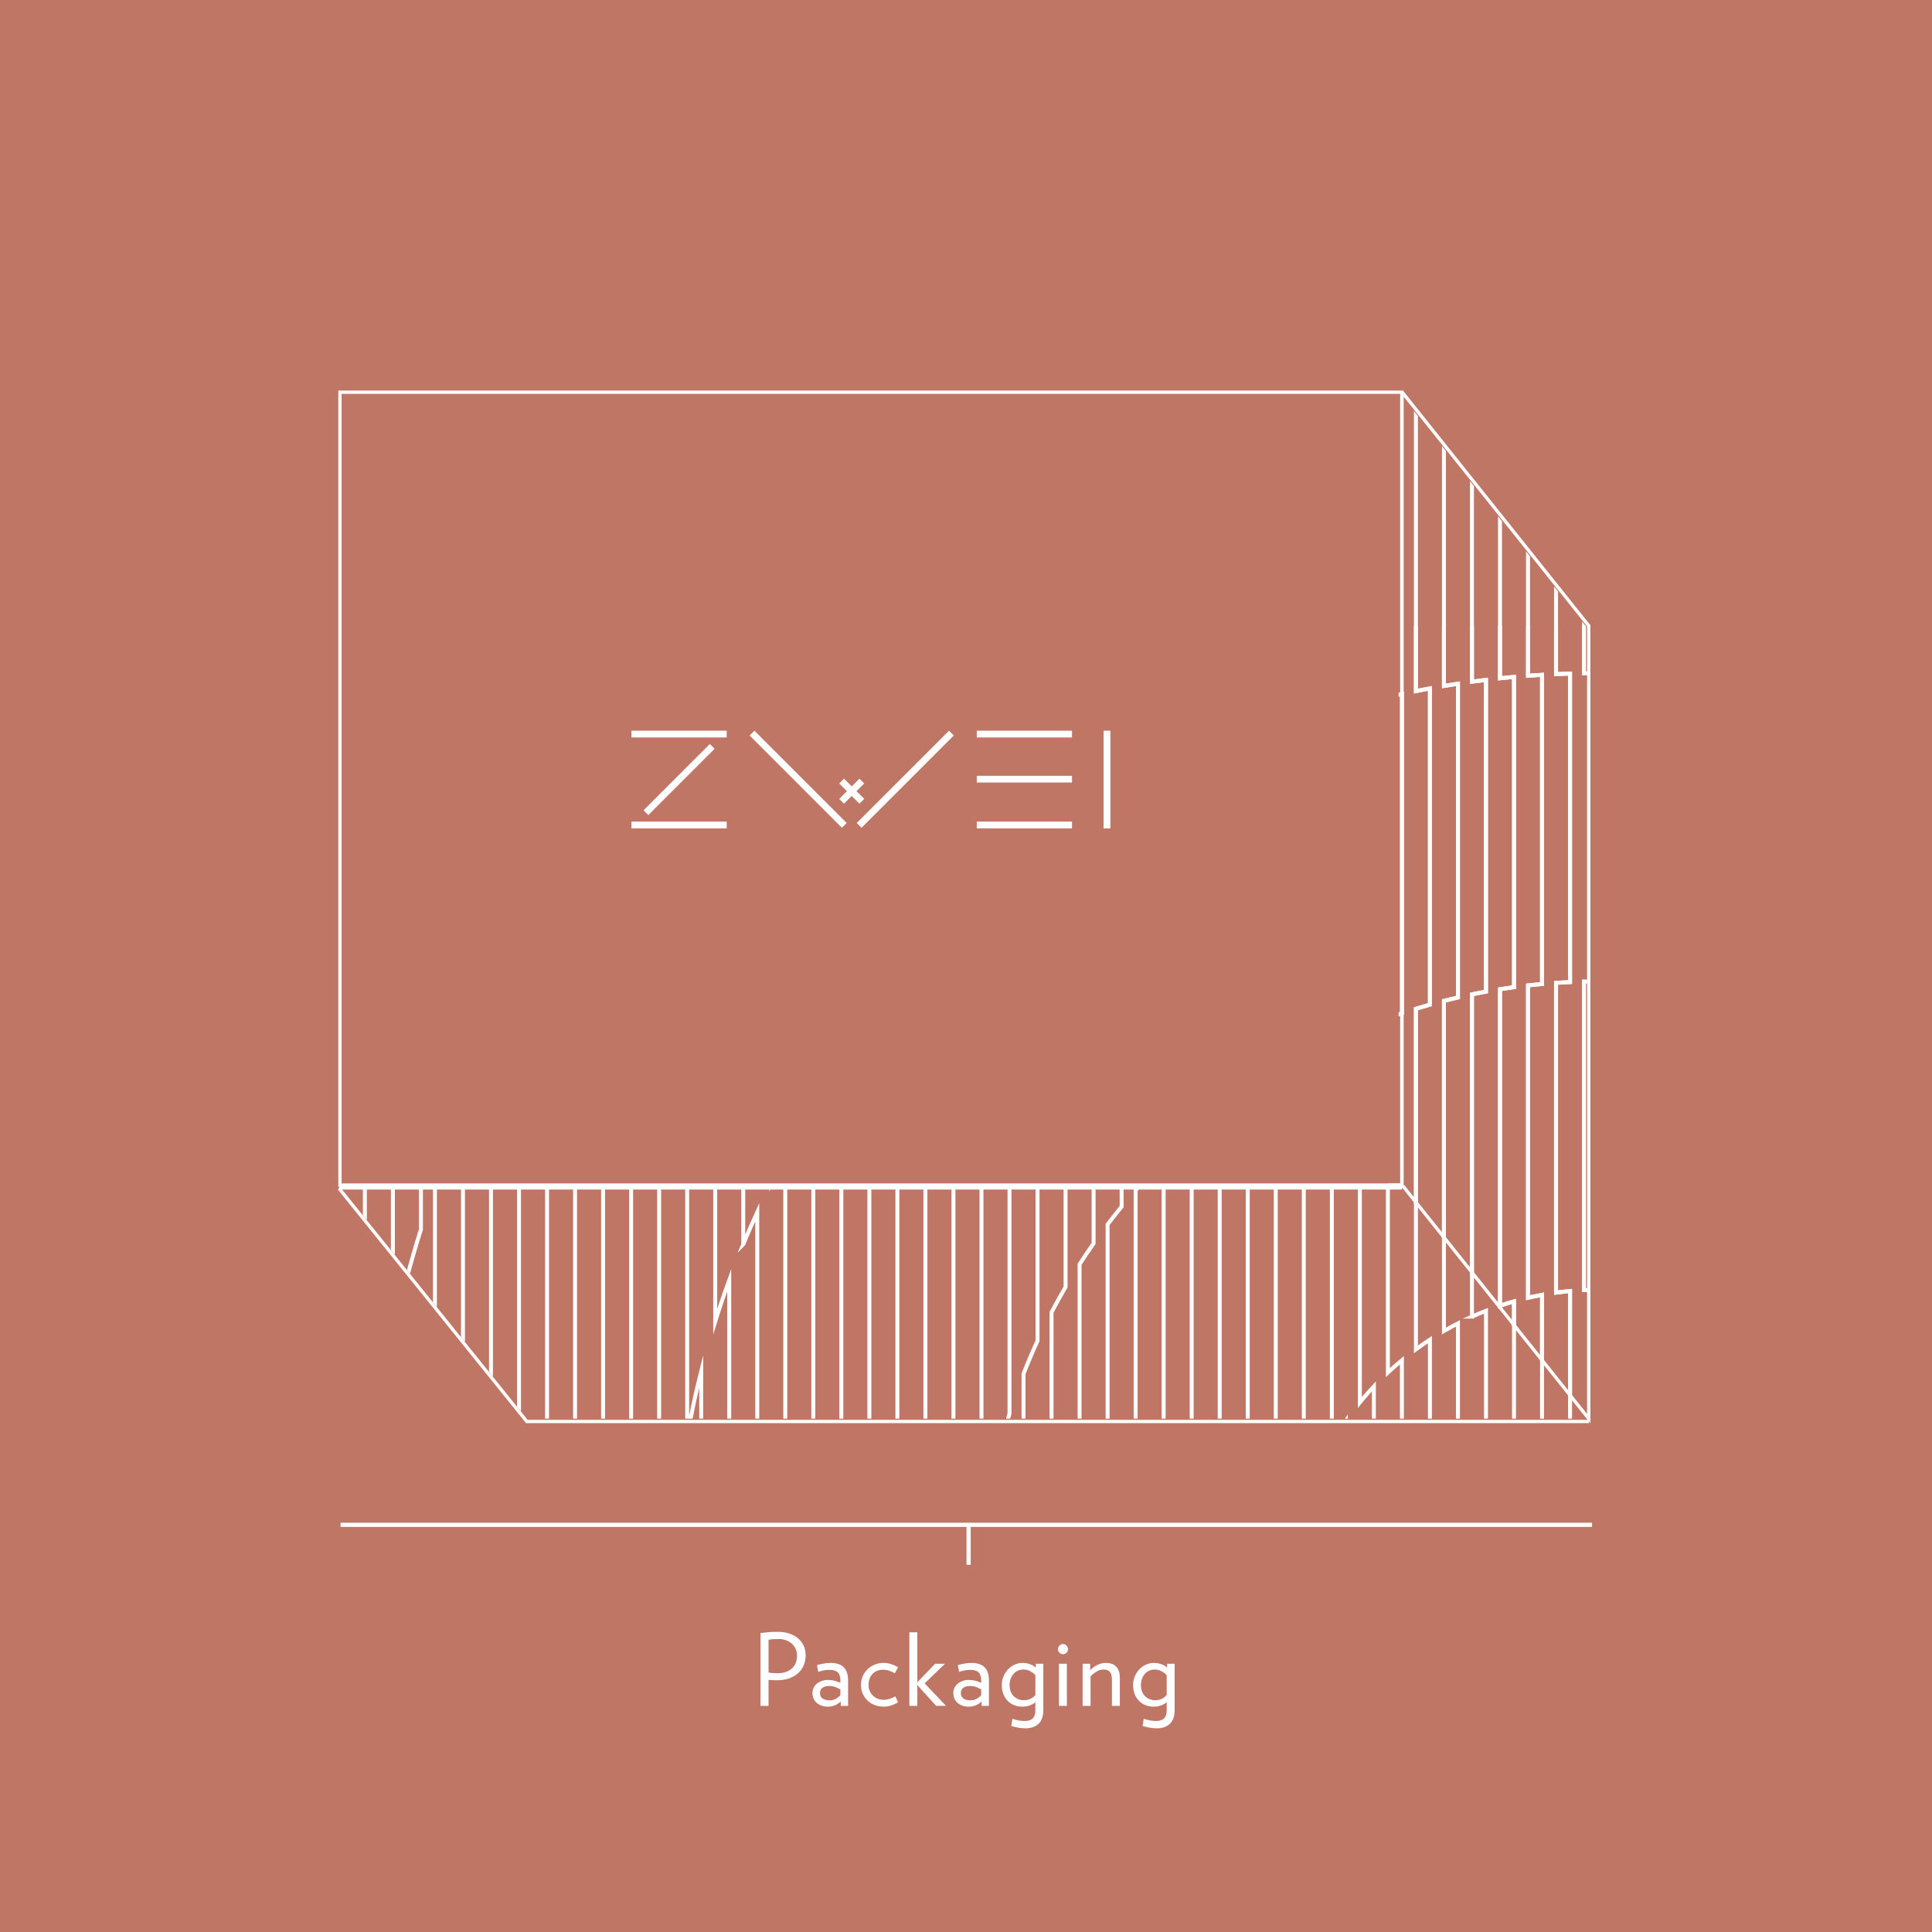 <?xml version="1.0" encoding="utf-8"?>
<!-- Generator: Adobe Illustrator 26.0.3, SVG Export Plug-In . SVG Version: 6.00 Build 0)  -->
<svg version="1.1" id="Ebene_1" xmlns="http://www.w3.org/2000/svg" xmlns:xlink="http://www.w3.org/1999/xlink" x="0px" y="0px"
	 viewBox="0 0 2400 2400" style="enable-background:new 0 0 2400 2400;" xml:space="preserve">
<style type="text/css">
	.st0{fill:#BF7665;}
	
		.st1{clip-path:url(#SVGID_00000178197834948788424550000000609161763850219648_);fill:none;stroke:#FFFFFF;stroke-width:4.91;stroke-miterlimit:10;}
	.st2{fill:none;stroke:#FFFFFF;stroke-width:4.096;}
	.st3{fill:none;stroke:#FFFFFF;stroke-width:4.096;stroke-miterlimit:10;}
	
		.st4{clip-path:url(#SVGID_00000117668661799639547770000017879645135052348051_);fill:none;stroke:#FFFFFF;stroke-width:4.91;stroke-miterlimit:10;}
	.st5{fill:#FFFFFF;}
	.st6{fill:none;stroke:#FFFFFF;stroke-width:5.201;}
</style>
<rect class="st0" width="2400" height="2400"/>
<g>
	<g>
		<defs>
			<polygon id="SVGID_1_" points="1741.48,777.376 1741.48,1472.159 423.238,1472.159 422.307,1474.211 
				654.428,1762.301 1973.592,1762.301 1973.592,777.376 			"/>
		</defs>
		<clipPath id="SVGID_00000029747647225830503370000004395682979503281833_">
			<use xlink:href="#SVGID_1_"  style="overflow:visible;"/>
		</clipPath>
		
			<path style="clip-path:url(#SVGID_00000029747647225830503370000004395682979503281833_);fill:none;stroke:#FFFFFF;stroke-width:4.91;stroke-miterlimit:10;" d="
			M1689.263-1449.217c5.791-0.49,11.598-0.964,17.406-1.437v384.378
			c-5.808,0.523-11.615,1.063-17.406,1.628v385.026c5.791-0.64,11.598-1.263,17.406-1.853v385.4
			c-5.808,0.706-11.615,1.437-17.406,2.193v386.829c0,0,11.058-1.678,17.406-2.592v388.125
			c-5.832,1.063-11.639,2.177-17.447,3.298c-0.008,0.008,0.025,0,0.042,0v392.893
			c5.791-1.537,11.573-3.024,17.406-4.478v401.209c-5.84,2.276-11.639,4.628-17.406,7.045v463.593
			c0,0,6.68-8.374,17.406-19.739v275.919h-34.827v-233.292c-6.165,8.765-11.98,17.787-17.396,27.067
			V1294.083c5.708-2.742,17.43-8.084,17.43-8.084l-0.034-406.551
			c-5.816,1.645-11.623,3.331-17.396,5.068V489.006c5.782-1.271,11.59-2.509,17.396-3.722V95.747
			c-5.807,0.955-11.606,1.944-17.396,2.949v-387.851c5.791-0.831,11.59-1.637,17.396-2.434v-386.064
			c-5.807,0.681-11.606,1.371-17.396,2.085v-385.558c5.791-0.623,11.59-1.23,17.396-1.811v-384.76
			c0,0-8.665,0.773-17.396,1.612v-324.678h34.817V-1449.217z M923.283,1545.711l0.008-0.008V881.052
			c5.749-5.566,11.54-11.108,17.405-16.566V379.924c-5.815,3.805-11.622,7.635-17.405,11.49V-53.196
			c5.783-3.032,11.59-6.048,17.405-9.022v-422.469c-5.807,2.468-11.622,4.952-17.405,7.452v-412.492
			c5.783-2.143,11.598-4.27,17.405-6.372v-404.558c-5.807,1.844-11.606,3.713-17.405,5.591v-400.528
			c0,0,8.932-2.583,17.405-4.968v-70.201h-34.817v80.228c-5.816,1.695-11.606,3.415-17.414,5.143v401.799
			c7.669-2.567,17.414-5.791,17.414-5.791v406.144c-5.816,2.193-11.606,4.403-17.414,6.621v414.726
			c5.791-2.601,11.598-5.143,17.414-7.701v425.551c-5.824,3.099-11.623,6.223-17.414,9.371v449.885
			c8.208-5.732,17.414-12.03,17.414-12.03v494.814c-5.858,5.791-11.665,11.648-17.414,17.546v726.095
			c5.408-17.272,11.216-34.361,17.414-51.276v407.856h34.817v-492.371
			C934.648,1519.001,928.84,1532.294,923.283,1545.711z M522.896,1527.134V748.708
			c-5.907,6.962-11.74,13.982-17.539,21.036c0.042-0.042,0.075-0.1,0.125-0.158V227.027
			c5.783-4.877,11.573-9.745,17.414-14.564v-474.675c-5.824,3.797-11.623,7.61-17.414,11.448v-447.634
			c0,0,7.203-3.996,17.414-9.546v-429.132c-5.816,2.725-11.623,5.466-17.414,8.216v-419.487
			c5.808-2.434,11.59-4.902,17.414-7.311v-215.106h-34.818v229.711
			c-5.815,2.459-11.614,4.943-17.413,7.444v421.564c9.371-4.594,17.413-8.474,17.413-8.474v431.824
			c-5.815,3.257-11.623,6.547-17.413,9.845v451.563c5.782-3.963,11.589-7.909,17.413-11.83v480.923
			c-5.832,5.01-11.639,10.044-17.413,15.104v556.308c10.908-14.073,17.413-22.132,17.413-22.132
			v867.735c0,0-12.188,60.124-17.413,94.543v244.856h34.817v-411.088
			C510.899,1566.97,516.689,1546.957,522.896,1527.134z M1132.133,1215.5
			c0.008-0.025,0.032-0.05,0.05-0.075V712.486c0,0,11.548-7.685,17.413-11.515V261.679
			c-7.9,3.847-17.413,8.549-17.413,8.549v-419.47c5.799-2.318,11.598-4.611,17.413-6.879v-406.85
			c-5.815,1.894-11.614,3.822-17.413,5.774v-401.251c0,0,7.951-2.301,17.413-4.976v-396.333
			c-5.807,1.437-11.614,2.908-17.413,4.378v-393.965c5.807-1.321,11.598-2.667,17.413-3.963v-17.455
			h-34.817v25.372c-5.808,1.346-11.615,2.7-17.414,4.079v394.987
			c8.524-2.26,17.414-4.561,17.414-4.561v397.529c-5.808,1.72-11.615,3.456-17.414,5.209v402.888
			c5.791-2.035,11.606-4.029,17.414-6.015v409.077c0,0-6.946,2.825-17.414,7.22v423.018
			c5.791-3.024,11.598-6.032,17.414-9.014v445.315c-5.832,4.029-11.639,8.1-17.414,12.213v519.255
			c5.733-6.962,11.532-13.849,17.414-20.662v763.073h34.817v-801.646
			C1143.698,1202.822,1137.883,1209.128,1132.133,1215.5z M853.223,1787.319
			c0.141-0.856,0.282-1.695,0.424-2.542V952.466c5.749-6.297,11.556-12.553,17.413-18.751V427.545
			c-5.849,4.187-11.673,8.407-17.48,12.669c0.025-0.016,0.05-0.033,0.067-0.058V-15.32
			c5.79-3.281,11.589-6.538,17.413-9.77V-454.006c-8.341,3.813-17.413,8.033-17.413,8.033v-417.052
			c5.799-2.301,11.598-4.586,17.413-6.854v-407.822c-5.807,1.977-11.614,3.979-17.413,5.998v-403.104
			c0,0,11.348-3.514,17.413-5.35v-90.605h-34.818v101.413c-5.807,1.82-11.622,3.622-17.413,5.467
			v404.474c8.649-3.107,17.413-6.198,17.413-6.198v409.567c0,0-6.638,2.675-17.413,7.111v419.503
			c5.791-2.8,11.598-5.591,17.413-8.358V-5.359c-5.823,3.365-11.622,6.754-17.413,10.169v461.491
			c5.773-4.436,11.581-8.848,17.413-13.226v518.765c0,0-8.324,9.429-17.413,20.08v1006.301h52.231
			v-294.869C864.098,1730.95,858.142,1758.956,853.223,1787.319z M1062.397,1300.539
			c0.05-0.067,0.109-0.133,0.149-0.208v-538.156c5.783-4.387,11.573-8.74,17.414-13.018v-451.862
			c-5.824,3.124-11.623,6.289-17.414,9.479v-426.814c5.791-2.542,11.599-5.068,17.414-7.56v-411.495
			c-5.815,2.085-11.614,4.196-17.414,6.322v-404.624c5.8-1.82,11.607-3.631,17.414-5.425v-398.825
			c-5.807,1.57-11.614,3.165-17.414,4.777v-395.942c5.808-1.446,11.599-2.899,17.414-4.303v-33.647
			h-34.81v42.254c-5.815,1.462-11.622,2.933-17.405,4.428v397.064
			c5.783-1.67,11.59-3.34,17.405-4.985c0.009-0.008,0.033-0.008,0.051-0.008
			c-0.017,0-0.042,0.008-0.042,0.008l-0.009,400.163c0,0-8.681,2.783-17.405,5.666v406.443
			c5.783-2.218,11.564-4.403,17.372-6.588c0.008-0.008,0.016-0.008,0.032-0.017v414.012
			c-5.823,2.609-11.622,5.242-17.405,7.893v430.843c8.25-4.769,17.405-9.944,17.405-9.944v459.007
			c-5.84,4.536-11.639,9.105-17.405,13.741v560.612c5.683-8.557,11.482-17.039,17.405-25.43v673.822
			h34.81V1277.509C1074.011,1285.111,1068.154,1292.779,1062.397,1300.539z M992.928,1405.574V818.029
			c5.765-4.927,11.556-9.836,17.405-14.68V336.591c-5.832,3.456-11.623,6.937-17.405,10.451V-88.08
			c0,0,11.431-5.458,17.405-8.25v-416.679c-5.816,2.276-11.615,4.561-17.405,6.871v-408.362
			c5.79-1.977,11.588-3.946,17.405-5.899v-401.542c-5.807,1.711-11.606,3.423-17.405,5.176v-398.119
			c5.799-1.562,11.588-3.132,17.405-4.661v-51.218h-34.818v60.522
			c-5.815,1.587-11.606,3.182-17.405,4.786v399.323c8.407-2.617,17.405-5.367,17.405-5.367v403.012
			c-5.815,2.027-11.614,4.079-17.405,6.14v410.365c5.791-2.401,11.59-4.777,17.405-7.128V-79.639
			c-5.823,2.85-11.614,5.724-17.405,8.624v439.724c5.749-3.68,11.54-7.319,17.339-10.933
			c0.016-0.008,0.066,475.232,0.066,475.232c-5.849,5.126-11.655,10.302-17.405,15.502v621.159
			c5.616-11.191,11.423-22.273,17.405-33.248v561.8h34.818v-621.425
			C1004.383,1386.292,998.585,1395.888,992.928,1405.574z M662.159,1212.401V600.763
			c-5.865,5.608-11.689,11.249-17.488,16.931c0.025-0.025,0.058-0.05,0.083-0.075V118.494
			c5.783-4.162,11.572-8.299,17.405-12.412v-453.183c-5.823,3.307-11.614,6.646-17.405,9.994v-433.635
			c5.791-2.825,11.59-5.633,17.405-8.416v-419.537c-5.815,2.409-11.614,4.852-17.405,7.303v-412.209
			c5.799-2.152,11.59-4.312,17.405-6.447v-160.714H627.342v173.716c0,0-10.103,3.847-17.414,6.663
			v413.929c5.799-2.517,11.606-5.018,17.414-7.519v421.78c-5.808,2.883-11.615,5.774-17.414,8.69
			v436.883c5.791-3.464,11.598-6.895,17.414-10.31v458.052c-5.824,4.278-11.623,8.574-17.414,12.902
			v508.63c5.775-5.948,11.573-11.855,17.414-17.737v640.292c0,0-11.407,22.099-17.414,34.278v688.735
			h34.827v-755.28C650.437,1232.689,656.245,1222.503,662.159,1212.401z M801.424,1012.698V479.842
			c-6.032,4.76-17.414,13.857-17.414,13.857V25.787c5.791-3.547,11.598-7.078,17.414-10.584v-436.119
			c-5.816,2.858-11.615,5.749-17.414,8.657v-422.071c5.799-2.467,11.607-4.926,17.414-7.369v-411.395
			c-5.807,2.118-11.615,4.27-17.414,6.413v-405.903c0,0,8.474-2.8,17.414-5.699v-112.479h-34.818
			v123.977c-5.807,1.953-11.614,3.905-17.413,5.89v407.391c8.407-3.232,17.413-6.638,17.413-6.638
			v413.306c-5.815,2.517-11.614,5.051-17.413,7.618v424.746c5.799-3.016,11.598-6.006,17.413-8.972
			V36.587c-5.824,3.647-11.623,7.327-17.413,11.016v474.858c5.774-4.885,11.58-9.737,17.413-14.547
			V1056.646c-5.874,7.701-11.673,15.453-17.413,23.27v918.305h34.817v-963.948
			C784.01,1034.273,795.558,1019.826,801.424,1012.698z M592.524,1346.082v-675.218
			c-5.84,6.189-11.647,12.412-17.405,18.684V170.592c5.782-4.495,11.58-8.964,17.405-13.409v-463.294
			c-5.816,3.547-11.615,7.12-17.405,10.709v-440.306c5.79-3.007,11.598-5.998,17.405-8.972v-424.123
			c-5.807,2.575-11.615,5.151-17.405,7.751v-415.748c0,0,11.257-4.436,17.405-6.837v-187.125h-34.818
			v200.908c-5.807,2.335-11.614,4.686-17.405,7.045v417.618c10.002-4.619,17.405-7.984,17.405-7.984
			v426.582c-5.807,3.057-11.614,6.148-17.405,9.247v443.87c5.783-3.697,11.59-7.369,17.405-11.024
			v468.777c0,0-6.937,5.492-17.405,13.965v530.213c7.502-8.624,17.405-19.714,17.405-19.714v719.308
			c-6.048,15.469-11.855,31.063-17.405,46.781v523.393h34.818v-612.793
			C580.752,1372.219,586.542,1359.109,592.524,1346.082z M731.796,1104.134V537.366
			c-6.264,5.425-17.414,15.27-17.414,15.27V70.309c5.783-3.847,11.581-7.66,17.414-11.465v-444.169
			c-5.824,3.082-11.623,6.181-17.414,9.313V-803.591c5.791-2.65,11.598-5.276,17.414-7.876v-415.291
			c-5.816,2.268-11.623,4.553-17.414,6.846v-408.936c5.791-2.044,11.598-4.062,17.414-6.073v-135.841
			h-34.826v148.087c-5.807,2.077-11.607,4.171-17.406,6.264v410.531
			c6.397-2.609,17.406-7.07,17.406-7.07v417.368c-5.807,2.7-11.607,5.417-17.406,8.142v430.528
			c5.791-3.232,11.59-6.43,17.406-9.612V81.998c-5.824,3.954-11.615,7.925-17.406,11.93v490.394
			c5.775-5.384,11.573-10.725,17.406-16.034v587.479c-5.89,9.139-11.689,18.352-17.406,27.64v814.814
			h34.818v-868.823C720.106,1120.915,725.905,1112.499,731.796,1104.134z M1219.224,1985.153
			c0-0.714,0.009-1.421,0.009-2.127v-854.26c-11.175,10.003-17.414,15.885-17.414,15.885V668.388
			c5.783-3.448,11.581-6.862,17.414-10.227V229.553c-5.824,2.542-11.623,5.118-17.414,7.718v-413.057
			c-0.042,0.017,0,0,0,0s11.598-4.187,17.414-6.239V-584.755c-5.808,1.728-11.615,3.481-17.414,5.242
			v-398.194c5.799-1.52,11.606-3.041,17.414-4.536v-394.09c-5.808,1.321-11.615,2.65-17.414,3.996
			v-392.162c5.807-1.205,11.598-2.442,17.414-3.622v-2.642h-34.818v9.878
			c-5.807,1.238-11.614,2.476-17.413,3.738v393.084c5.799-1.404,11.606-2.808,17.413-4.179v395.186
			c0,0-10.584,2.875-17.413,4.752v399.689c5.799-1.861,11.606-3.672,17.413-5.492v404.707
			c-5.815,2.16-11.614,4.345-17.413,6.555v416.18c8.573-4.046,17.413-8.125,17.413-8.125v433.718
			c-5.832,3.581-11.631,7.195-17.413,10.858v488.732c5.74-5.815,11.547-11.581,17.413-17.289v836.988
			h34.818v-10.933C1219.233,1986.582,1219.224,1985.867,1219.224,1985.153z M-208.267-1612.291v457.512
			c-5.815,4.071-11.623,8.158-17.413,12.262v483.116c5.79-4.843,11.598-9.662,17.413-14.48v519.837
			c-5.824,5.965-11.631,11.963-17.413,17.986v604.41c5.757-8.374,11.564-16.715,17.413-25.023v854.783
			c0,0-11.805,38.573-17.413,58.337v641.771h34.818v-753.403c5.633-16.549,11.431-33.007,17.413-49.365
			V395.02c-9.67,13.118-17.413,23.869-17.413,23.869v-590.653c5.782-5.816,11.59-11.631,17.413-17.413
			v-513.074c-9.637,7.751-17.413,14.09-17.413,14.09v-478.73c0,0,6.081-4.229,17.413-11.971v-454.537
			c-5.816,3.481-11.614,6.962-17.413,10.468v-147.829h-34.818v169.097
			C-219.898-1605.229-214.074-1608.743-208.267-1612.291z M1619.619,1870.654v-558.767
			c5.757-3.14,11.564-6.198,17.405-9.188V889.908c-5.832,1.853-11.656,3.747-17.454,5.691
			c0.016-0.008,0.033-0.008,0.05-0.017V497.09c-0.025,0.008,11.59-2.792,17.405-4.146V101.812
			c-8.756,1.612-17.405,3.265-17.405,3.265v-388.939c5.799-0.922,11.606-1.828,17.405-2.717v-386.787
			c-5.799,0.756-11.606,1.529-17.405,2.318v-386.131c0,0,8.067-0.964,17.405-2.019v-385.176
			c-5.799,0.573-11.606,1.171-17.405,1.786v-328.175h-34.818v332.03
			c8.632-1.005,17.414-1.977,17.414-1.977v385.666c-5.808,0.714-11.615,1.462-17.414,2.218v386.754
			c5.799-0.864,11.606-1.687,17.414-2.509v387.568c-5.808,0.989-11.615,1.985-17.414,2.999v390.177
			c5.799-1.229,11.606-2.443,17.414-3.63v392.926c-5.816,1.504-11.623,3.032-17.414,4.594v401.841
			c5.783-2.152,11.59-4.254,17.414-6.322v420.085c-5.849,3.39-11.656,6.854-17.414,10.385v666.179
			h52.223v-172.811C1630.095,1840.514,1619.619,1870.654,1619.619,1870.654z M1828.528-1770.762h-34.818
			v314.243c5.799-0.316,11.606-0.615,17.414-0.914v383.539c-5.808,0.324-11.615,0.656-17.414,1.022
			v383.829c5.791-0.407,11.59-0.798,17.397-1.171h0.017v383.929
			c-5.816,0.432-11.615,0.881-17.414,1.362V79.68c5.791-0.573,11.598-1.121,17.414-1.637V462.978
			c-5.816,0.665-11.623,1.362-17.414,2.085v387.02c5.791-0.972,11.598-1.894,17.414-2.783v389.753
			c-5.832,1.354-11.639,2.767-17.414,4.254v410.107c5.708-3.307,11.515-6.463,17.414-9.479v354.287
			h34.817v-369.931c-5.882,2.293-11.689,4.719-17.429,7.294h0.016v-400.354
			c0,0,6.53-1.421,17.413-3.406V844.556c-5.815,0.706-11.622,1.454-17.413,2.235V461.117
			c5.791-0.59,11.598-1.146,17.413-1.67V75.218c-5.815,0.424-11.622,0.864-17.413,1.321v-384.037
			c5.799-0.407,11.598-0.781,17.413-1.13v-383.589c-5.815,0.291-11.614,0.606-17.413,0.947v-383.563
			c5.799-0.291,11.598-0.573,17.413-0.823v-383.331c-10.841,0.432-17.413,0.731-17.413,0.731V-1770.762
			z M1967.791,1602.569v-383.19c0,0,8.018-0.05,17.414-0.091V836.231
			c-7.935,0.025-15.029,0.05-17.414,0.091V453.307c0,0,7.968-0.033,17.414-0.05V70.234
			c-7.959,0.017-15.054,0.033-17.414,0.066v-382.999c2.335-0.025,9.413-0.042,17.414-0.058v-382.999
			c-8.001,0.008-15.079,0.008-17.414,0.033v-382.999c0,0,8.159-0.008,17.414-0.025v-382.999
			c-7.759,0.008-14.905,0.025-17.414,0.042v-309.059h-34.817v309.408
			c8.507-0.133,17.405-0.216,17.405-0.216v383.007c-5.799,0.066-11.598,0.15-17.405,0.241v383.04
			c5.807-0.108,11.606-0.208,17.405-0.282v383.04c-5.799,0.083-11.598,0.199-17.405,0.332v383.107
			c8.639-0.224,17.405-0.366,17.405-0.366v383.049c-5.799,0.141-11.606,0.299-17.405,0.49v383.281
			c8.598-0.382,17.405-0.648,17.405-0.648v383.24c-5.815,0.266-11.614,0.59-17.405,0.98v384.776
			c9.063-1.229,17.405-1.961,17.405-1.961v394.464h34.827v-395.942
			C1977.628,1602.353,1970.433,1602.453,1967.791,1602.569z M1898.164,1612.099v-388.025
			c5.783-0.656,11.59-1.246,17.406-1.77V838.275c-8.997,0.532-17.406,1.155-17.406,1.155V455.65
			c0,0,6.298-0.374,17.406-0.872V71.463c-5.808,0.216-11.615,0.449-17.406,0.706v-383.339
			c5.799-0.208,11.598-0.399,17.406-0.573v-383.149c-5.8,0.15-11.607,0.316-17.406,0.499v-383.148
			c0,0,8.716-0.249,17.406-0.44v-383.073c-5.8,0.1-11.607,0.241-17.406,0.382v-310.089h-34.817
			v311.136c5.981-0.216,17.405-0.565,17.405-0.565v383.173c-5.799,0.199-11.606,0.407-17.405,0.631
			v383.331c5.799-0.266,11.606-0.498,17.405-0.731v383.331c0,0-7.419,0.324-17.405,0.847V74.03
			c7.494-0.482,17.405-1.005,17.405-1.005v383.705c-5.807,0.382-11.615,0.798-17.405,1.254v384.602
			c5.79-0.606,11.589-1.18,17.405-1.703v385.367c-5.824,0.798-11.623,1.653-17.405,2.584v393.134
			c5.74-1.927,11.547-3.714,17.405-5.384v381.636h34.818V1608.501
			C1907.128,1610.046,1898.164,1612.099,1898.164,1612.099z M1358.496,1544.639v-522.62
			c-5.84,3.813-11.639,7.668-17.405,11.581V594.798c5.783-2.684,11.581-5.325,17.405-7.951V175.145
			c-5.815,2.019-11.622,4.046-17.405,6.115v-402.547c5.783-1.687,11.59-3.34,17.405-4.993v-395.834
			c-5.815,1.387-11.606,2.8-17.405,4.229v-393.051c5.799-1.238,11.598-2.459,17.405-3.664v-390.31
			c-5.807,1.063-11.606,2.16-17.405,3.248v-369.1h-34.818v375.87
			c8.283-1.653,17.405-3.431,17.405-3.431v391.174c-5.815,1.271-11.606,2.567-17.405,3.88v394.214
			c5.791-1.504,11.606-2.966,17.405-4.444v397.363c-5.815,1.753-11.614,3.514-17.405,5.309v404.881
			c5.783-2.193,11.581-4.353,17.405-6.488v415.441c0,0-10.567,5.093-17.405,8.482v446.67
			c5.757-4.229,11.564-8.399,17.396-12.528c0.017-0.008,0.033-0.017,0.05-0.025l-0.042,0.033v553.143
			c0,0-10.06,17.38-17.405,31.404v368.036h34.818v-427.745
			C1346.724,1561.753,1352.523,1553.13,1358.496,1544.639z M1428.124,1459.434V980.048
			c-5.831,3.232-11.631,6.522-17.413,9.861V564.582c0,0,11.598-4.661,17.413-6.937V152.531
			c-5.807,1.77-11.614,3.556-17.413,5.358v-398.277c5.799-1.495,11.606-2.957,17.413-4.403v-393.035
			c-5.807,1.23-11.614,2.484-17.413,3.738v-390.899c0,0,8.723-1.653,17.413-3.249v-388.723
			c-5.807,0.947-11.606,1.902-17.413,2.866v-356.671h-34.81v362.686
			c5.808-1.03,11.598-2.052,17.414-3.049v389.496c-5.816,1.138-11.606,2.293-17.414,3.464v391.93
			c5.808-1.337,11.598-2.675,17.414-3.979v394.381c-5.816,1.545-11.615,3.115-17.414,4.711v400.329
			c5.799-1.944,11.59-3.855,17.414-5.749v408.296c-5.824,2.434-11.623,4.91-17.414,7.419v431.708
			c5.775-3.614,17.406-10.692,17.406-10.692s0.05-0.025,0.008,0l0.024,498.685
			c0,0-11.639,14.439-17.438,22.032v477.317h34.81v-519.712
			C1416.419,1472.054,1422.226,1465.69,1428.124,1459.434z M1288.86,1665.617v-594.441
			c-5.84,4.461-11.647,8.972-17.405,13.542V629.283c5.782-3.057,11.58-6.065,17.405-9.039V200.775
			c-5.816,2.285-11.615,4.569-17.405,6.904v-407.416c5.799-1.903,11.588-3.805,17.405-5.658v-399.058
			c-5.807,1.57-11.606,3.149-17.405,4.736v-395.461c0,0,9.138-2.185,17.405-4.104v-392.104
			c-5.807,1.196-11.606,2.401-17.405,3.631v-383.007h-34.818v390.534
			c6.023-1.338,17.413-3.813,17.413-3.813v393.06c-5.815,1.429-11.614,2.858-17.413,4.32v396.79
			c5.791-1.678,11.598-3.323,17.413-4.96v400.819c-5.815,1.944-11.622,3.921-17.413,5.915v410.157
			c8.209-3.489,17.413-7.277,17.413-7.277V638.613c0,0-9.994,5.458-17.413,9.629v465.254
			c5.749-4.952,11.556-9.837,17.413-14.663v657.315c0,0-12.229,41.921-17.413,65.831v176.242h34.818
			v-291.571C1276.88,1692.776,1282.671,1679.084,1288.86,1665.617z M1567.396,1343.066V914.532
			c-5.824,2.276-11.631,4.594-17.413,6.962V515.907c5.79-1.711,11.598-3.39,17.413-5.035V115.952
			c-8.972,2.002-17.413,3.938-17.413,3.938v-391.506c5.799-1.113,11.606-2.201,17.413-3.273v-388.515
			c-5.807,0.906-11.614,1.844-17.413,2.783v-387.452c0,0,9.03-1.288,17.413-2.442v-386.172
			c-5.807,0.698-11.614,1.412-17.413,2.152v-336.226h-34.818v340.803
			c9.346-1.271,16.915-2.517,17.413-2.334c0.507,0.182,0,386.737,0,386.737
			c-5.807,0.856-11.614,1.736-17.413,2.617v388.241c5.799-1.022,11.598-2.035,17.413-3.024v389.504
			c-5.815,1.163-11.614,2.351-17.413,3.556v393.018c5.799-1.462,11.598-2.899,17.413-4.32v397.13
			c-5.815,1.803-11.622,3.639-17.413,5.5v409.758c5.783-2.584,17.413-7.627,17.413-7.627v438.362
			c0,0-11.572,8.607-17.413,13.16v617.902h34.818v-643.465
			C1555.732,1350.784,1561.54,1346.888,1567.396,1343.066z M1497.761,1394.259V944.416
			c-5.832,2.733-11.631,5.525-17.414,8.349V538.354c5.791-2.019,11.59-4.004,17.414-5.965V132.833
			c-6.97,1.836-17.414,4.636-17.414,4.636v-394.613c5.799-1.304,11.606-2.575,17.414-3.83v-390.592
			c-5.808,1.063-11.615,2.152-17.414,3.257v-389.064c5.799-0.964,11.606-1.902,17.414-2.825v-387.344
			c-10.161,1.437-17.414,2.501-17.414,2.501v-345.721h-34.817v351.022
			c5.799-0.914,11.606-1.819,17.413-2.7v388.009c0,0-10.377,1.794-17.413,3.041v389.953
			c5.799-1.188,11.606-2.318,17.413-3.464v391.73c-5.807,1.354-11.614,2.733-17.413,4.121v396.383
			c5.799-1.695,11.598-3.365,17.413-5.018v402.223c-5.815,2.118-11.623,4.262-17.413,6.439v419.603
			c5.773-3.082,11.58-6.115,17.413-9.097v463.36c-5.89,5.483-11.689,11.074-17.413,16.74v556.64
			h34.817v-589.132C1480.347,1409.089,1488.722,1401.736,1497.761,1394.259z M1758.9,1676.168v-423.001
			c0,0,9.844-3.024,17.405-5.159V855.148c-5.815,1.072-11.623,2.177-17.405,3.331V469.815
			c0,0,8.183-1.213,17.405-2.476V81.507c-5.807,0.632-11.614,1.271-17.405,1.944v-385.217
			c5.791-0.565,11.59-1.121,17.405-1.645v-384.345c-8.724,0.673-17.405,1.396-17.405,1.396v-384.162
			c0,0,8.74-0.64,17.405-1.23v-383.763c-5.807,0.34-11.614,0.698-17.405,1.072v-316.32h-34.818
			v318.763c5.791-0.44,11.598-0.864,17.405-1.263v384.062c-5.807,0.457-11.614,0.922-17.405,1.412
			v384.569c5.791-0.557,11.598-1.105,17.405-1.62v384.835c-5.815,0.606-11.614,1.238-17.405,1.894
			V87.896c5.791-0.798,11.59-1.562,17.405-2.301v386.903c-5.815,0.939-11.622,1.894-17.405,2.891
			v390.609c5.775-1.346,11.582-2.65,17.405-3.896v396.682c-5.849,1.944-11.63,3.971-17.405,6.065
			v440.165c5.633-5.259,11.449-10.343,17.405-15.261v308.469h34.818v-334.091
			C1770.381,1667.985,1764.574,1672.006,1758.9,1676.168z M-608.662,1304.9V353.655
			c5.749-9.139,11.547-18.244,17.413-27.316v-630.987c-5.459,6.131-10.884,12.287-16.3,18.46
			l-1.113-546.463c5.782-5.325,11.581-10.642,17.413-15.935v-499.698
			c-5.816,4.503-11.631,9.014-17.413,13.55v-436.027h-34.818v463.568
			c7.86-6.289,17.405-13.841,17.405-13.841v504.517c0,0-7.527,7.012-17.405,16.342v555.627
			c5.924-6.97,17.405-20.338,17.405-20.338v646.473c-5.849,9.512-11.656,19.05-17.405,28.629
			v1045.614c5.4-26.942,11.216-53.743,17.405-80.403v622.796h34.827V1241.545
			C-597.447,1263.021-608.662,1304.9-608.662,1304.9z M-539.317,1080.681
			c0.091-0.274,0.191-0.557,0.291-0.823V248.054c5.757-8.349,11.565-16.682,17.413-24.99v-603.704
			c-5.832,6.173-11.631,12.362-17.413,18.576v-533.171c5.791-5.084,11.59-10.144,17.413-15.187v-490.618
			c-5.816,4.312-11.623,8.624-17.413,12.969v-382.691h-34.818v409.06
			c5.791-4.436,11.598-8.848,17.413-13.259c0,0.673-0.341,494.971,0,495.088
			c0.324,0.108-9.945,8.823-17.413,15.544v540.266c5.749-6.38,11.531-12.736,17.33-19.067
			c0.033-0.041,0.083-0.075,0.116-0.116c-0.008,0.016-0.025,0.025-0.033,0.041v616.789
			c-5.857,8.657-11.664,17.347-17.413,26.078v883.944c5.616-17.953,11.423-35.832,17.413-53.619v868.233
			h34.818V1032.711C-527.669,1048.629-533.56,1064.621-539.317,1080.681z M453.235,1985.153
			c0-1.255,0.024-2.517,0.024-3.797V836.007c-5.865,7.818-11.672,15.66-17.413,23.561V288.09
			c0,0,11.556-10.509,17.413-15.743v-487.578c-6.713,4.677-17.413,12.237-17.413,12.237v-455.709
			c0,0,8.898-5.226,17.413-10.144v-434.615c-5.815,2.891-11.622,5.791-17.413,8.715v-423.641
			c0,0,8.889-3.946,17.413-7.668v-244.707H418.442v260.134c-5.807,2.609-11.615,5.234-17.406,7.876
			v425.817c9.239-4.802,17.406-8.964,17.406-8.964v437.481c-5.816,3.481-11.623,6.962-17.406,10.468
			v460.087c5.783-4.254,11.581-8.474,17.406-12.678v494.689c-5.832,5.442-11.639,10.908-17.406,16.4
			v588.476c5.691-8.358,17.406-25.123,17.406-25.123v1114.319h34.817v-9.271
			C453.259,1987.687,453.235,1986.424,453.235,1985.153z M-678.298,1677.672V469.724
			c5.749-10.077,11.556-20.13,17.413-30.132v-663.487c-5.832,6.979-11.631,13.982-17.413,21.002
			v-564.001c5.791-5.591,11.59-11.174,17.413-16.74v-509.577
			c-5.816,4.702-11.623,9.421-17.413,14.148v-481.579c4.752-3.382,9.521-6.746,14.281-10.119h-31.686
			v22.572c0,0-7.593,5.467-17.413,12.595v485.268c5.79-4.827,11.598-9.645,17.413-14.447v514.844
			c-5.815,5.716-11.623,11.432-17.413,17.172v572.891c9.105-11.44,17.413-21.675,17.413-21.675v682.205
			c0.05-0.083,0.1-0.183,0.158-0.274c-5.915,10.659-11.772,21.359-17.571,32.102v1465.732h52.231
			V1551.85C-669.21,1603.076-679.411,1687.417-678.298,1677.672z M-399.762,759.459V61.585
			c5.774-7.145,11.581-14.265,17.413-21.36v-560.229c-5.824,5.508-11.623,11.033-17.413,16.574
			v-508.256c5.799-4.611,11.59-9.205,17.413-13.791v-474.534c-5.816,3.954-11.614,7.925-17.413,11.905
			v-282.657h-34.81v306.866c8.64-6.081,17.405-12.171,17.405-12.171v478.331
			c0,0-6.007,4.81-17.405,14.131v514.021c8.308-8.2,17.405-17.031,17.405-17.031V83.343
			c-5.832,7.361-11.639,14.746-17.405,22.174v724.068c5.708-11.947,11.523-23.852,17.405-35.699
			v1204.335h34.818V726.236C-388.222,737.268-394.03,748.343-399.762,759.459z M-312.746,1985.169
			c0-3.007,0.017-6.006,0.025-9.006V603.471c-5.857,9.729-11.655,19.498-17.405,29.31V-21.601
			c5.782-6.655,11.573-13.276,17.405-19.889v-542.559c-5.815,5.201-11.614,10.426-17.405,15.669v-497.497
			c5.791-4.386,11.59-8.781,17.405-13.143v-467.381c-8.266,5.384-17.405,11.39-17.405,11.39
			v-235.751h-34.818v258.955c5.799-3.888,11.598-7.785,17.405-11.656v470.896
			c-5.816,4.478-11.614,8.964-17.405,13.467v502.756c5.79-5.392,11.589-10.767,17.405-16.126V-1.355
			c-5.832,6.837-11.623,13.708-17.405,20.603v674.836c5.741-10.418,11.547-20.786,17.405-31.121
			v1335.258h34.818v-4.054C-312.729,1991.159-312.746,1988.16-312.746,1985.169z M-730.521,565.222v-703.024
			c-5.832,7.444-11.639,14.921-17.413,22.423v-582.278c5.799-5.915,11.581-11.839,17.413-17.696
			v-520.344c-5.816,4.91-11.623,9.828-17.413,14.771v-489.131c0,0,11.606-8.557,17.413-12.819v-47.886
			h-34.81v73.74c-5.807,4.337-11.631,8.649-17.421,13.019v493.127
			c7.826-6.821,17.421-15.112,17.421-15.112v526.101c-5.832,5.998-11.631,12.021-17.421,18.069V-69.346
			c5.774-7.759,11.581-15.502,17.421-23.212v726.319c0,0-10.376,21.168-17.421,35.948v1328.511h34.818
			V598.96C-742.194,587.678-736.395,576.429-730.521,565.222z M-469.39,905.377V151.144
			c5.765-7.701,11.573-15.386,17.405-23.029v-580.426c-5.824,5.824-11.623,11.672-17.405,17.546v-520.094
			c5.791-4.835,11.59-9.662,17.405-14.464v-482.277c-5.815,4.129-11.614,8.283-17.405,12.437v-331.598
			h-34.818v356.887c8.606-6.314,17.413-12.711,17.413-12.711v486.357
			c-5.824,4.926-11.623,9.87-17.413,14.821v526.475c9.08-9.479,17.413-18.045,17.413-18.045v591.6
			c-5.849,7.967-11.648,15.959-17.413,23.976v789.55c5.674-14.181,11.481-28.296,17.413-42.353
			v1052.426h34.809V866.679C-457.892,879.515-463.699,892.425-469.39,905.377z M226.722,1225.868
			c0.075-0.183,0.141-0.366,0.225-0.532V505.547c5.765-6.837,11.573-13.65,17.405-20.421V-53.736
			c-5.816,4.976-11.614,9.978-17.405,15.012v-485.634c5.79-4.071,11.598-8.108,17.405-12.129v-453.981
			c-5.807,3.406-11.606,6.829-17.405,10.285v-437.988c0,0,8.233-4.27,17.405-8.956v-343.636h-34.81
			v361.664c-5.807,3.049-11.614,6.114-17.413,9.18v440.697c5.799-3.539,11.598-7.053,17.413-10.559
			v457.728c0.191-0.133-11.431,8.175-17.413,12.495v491.64c5.783-5.209,11.59-10.377,17.413-15.536
			v549.911c-5.849,7.112-11.656,14.248-17.413,21.426v763.613c5.624-14.946,11.423-29.8,17.413-44.58
			v731.304h34.81v-811.898C238.336,1199.432,232.454,1212.609,226.722,1225.868z M296.582,1081.287V426.598
			c5.774-6.248,11.573-12.462,17.405-18.643V-111.251c-5.824,4.644-11.614,9.321-17.405,14.015v-474.584
			c0,0,8.341-5.525,17.405-11.44v-446.952c-5.816,3.232-11.606,6.472-17.405,9.737v-432.837
			c0,0,8.491-4.179,17.405-8.516v-308.934h-34.818v326.065c-5.807,2.891-11.606,5.799-17.405,8.723
			v435.371c5.799-3.357,11.598-6.688,17.405-10.003v450.392c-5.807,3.905-11.614,7.826-17.405,11.772
			v479.968c5.782-4.86,11.59-9.695,17.405-14.505v528.651c-5.832,6.472-11.631,12.96-17.405,19.498
			v684.307c5.683-11.706,11.49-23.337,17.405-34.909v883.653h34.818v-948.662
			C308.089,1060.069,302.282,1070.653,296.582,1081.287z M366.219,962.028V354.403
			c5.774-5.732,11.572-11.432,17.405-17.098v-502.299c-5.824,4.337-11.623,8.707-17.405,13.101v-464.673
			c5.782-3.614,11.59-7.203,17.405-10.775v-440.506c-5.815,3.057-11.614,6.123-17.405,9.213v-428.085
			c5.791-2.692,11.598-5.392,17.405-8.067v-275.977h-34.818v292.227
			c-5.806,2.767-11.605,5.533-17.404,8.308v430.412c9.537-5.226,17.404-9.471,17.404-9.471v443.646
			c0,0-7.385,4.677-17.404,11.108v469.5c5.832-4.578,17.404-13.542,17.404-13.542v510.441
			c-5.831,5.915-11.63,11.872-17.404,17.845v629.508c5.716-9.77,11.523-19.482,17.404-29.136v1008.137
			h34.818V935.028C377.75,943.967,371.951,952.964,366.219,962.028z M-243.085,1421.434V493.991
			c-5.873,8.756-11.681,17.546-17.446,26.369c0.017-0.025,0.017-0.05,0.033-0.066v-619.473
			c5.783-6.223,11.581-12.42,17.413-18.601v-526.948c-5.824,4.935-11.623,9.894-17.413,14.871v-487.71
			c5.791-4.196,11.598-8.383,17.413-12.553v-460.743c-5.816,3.639-11.614,7.286-17.413,10.941v-190.839
			h-34.81v213.07c10.102-6.522,17.405-11.174,17.405-11.174v463.992
			c-5.816,4.27-11.623,8.549-17.405,12.844v492.504c9.189-8.117,17.405-15.27,17.405-15.27v534.508
			c-5.832,6.389-11.631,12.794-17.405,19.225v636.047c5.749-9.272,11.548-18.51,17.405-27.707
			v1037.073c0,0-12.287,74.978-17.405,116.426v297.445h34.81v-502.44
			C-255.081,1470.849-249.291,1446.058-243.085,1421.434z M157.302,1412.653V592.38
			c5.765-7.552,11.564-15.062,17.429-22.539V7.9c-5.84,5.334-11.647,10.7-17.429,16.084v-497.987
			c0,0,8.1-6.04,17.429-12.869v-461.657c-5.832,3.589-11.623,7.203-17.429,10.842v-443.521
			c5.807-3.149,11.614-6.281,17.429-9.404v-380.149h-34.826v399.083c0,0-6.314,3.464-17.405,9.654v446.446
			c5.782-3.722,11.59-7.435,17.405-11.124v465.753c-5.824,4.386-11.631,8.798-17.405,13.243V57.033
			c5.849-5.658,17.405-16.666,17.405-16.666v575.117c-5.857,7.868-11.665,15.785-17.405,23.727v899.944
			c5.392-22.647,11.207-45.136,17.405-67.459v526.525h34.826v-638.414
			C162.137,1396.261,157.302,1412.653,157.302,1412.653z M-34.185,887.615v-665.872
			c-5.832,6.68-11.631,13.384-17.405,20.122v-545.633c0,0,8.466-7.568,17.405-15.403v-489.389
			c-5.807,4.212-11.614,8.441-17.405,12.686v-462.928c0,0,8.964-5.633,17.405-10.892v-443.405
			c-5.807,3.19-11.606,6.372-17.405,9.579v-67.243h-34.818v86.726
			c5.791-3.274,11.598-6.547,17.405-9.795v446.047c-5.807,3.705-11.614,7.411-17.405,11.149v466.65
			c7.186-5.417,17.405-13.035,17.405-13.035v494.872c-5.815,5.267-11.623,10.543-17.405,15.86v555.627
			c5.732-6.97,11.506-13.915,17.305-20.828c0.042-0.042,0.075-0.075,0.099-0.116v691.717
			c-5.898,11.731-11.706,23.511-17.405,35.35v1008.76h34.818V920.207
			C-51.59,920.207-40.067,898.424-34.185,887.615z M87.608,1726.48
			c0.025-0.191,0.042-0.374,0.066-0.557V688.668c5.749-8.399,11.548-16.765,17.413-25.073V74.014
			c-5.832,5.732-11.639,11.498-17.413,17.272v-511.886c0,0,8.607-6.804,17.413-13.658v-470.048
			c-9.321,6.081-17.413,11.423-17.413,11.423v-449.47c0,0,8.707-4.985,17.413-9.895v-418.515H52.856
			v11.365c5.799-3.007,11.598-5.99,17.413-8.964v436.011c-5.816,3.356-11.623,6.738-17.413,10.127
			v452.652c5.791-3.93,11.598-7.834,17.413-11.731v474.551c-5.824,4.661-11.631,9.346-17.413,14.057
			v519.513c5.882-6.098,17.413-17.92,17.413-17.92v605.557c-5.865,8.823-11.664,17.687-17.413,26.593
			v1257.172h52.231V1619.742C98.275,1654.975,92.451,1690.574,87.608,1726.48z M-103.821,1026.455V304.714
			c-5.84,7.253-11.639,14.539-17.405,21.858v-566.386c0,0,6.92-6.588,17.405-16.366v-500.613
			c-5.807,4.436-11.614,8.889-17.405,13.367v-470.513c0,0,6.737-4.461,17.405-11.406v-448.78
			c-5.832,3.339-11.639,6.679-17.405,10.019v-106.656h-34.818v127.001
			c5.857-3.464,17.413-10.227,17.413-10.227v451.597c-5.816,3.88-11.623,7.784-17.413,11.689v474.543
			c5.791-4.594,11.59-9.155,17.413-13.724v506.677c-5.832,5.599-11.631,11.224-17.413,16.865v578.05
			c5.749-7.627,11.573-15.195,17.413-22.747v757.224c0,0-10.434,25.397-17.413,43.267v848.768h34.818
			v-932.927C-115.543,1052.293-109.736,1039.341-103.821,1026.455z M35.452,768.439V145.087
			c-5.832,6.173-11.639,12.379-17.405,18.618v-527.638c0,0,8.125-6.837,17.405-14.505v-479.245
			c-5.824,3.996-11.639,8.025-17.43,12.055c0.008-0.008,0.017-0.017,0.025-0.025v-455.942
			c5.782-3.473,11.59-6.937,17.405-10.376v-438.379c-5.816,3.041-11.614,6.09-17.405,9.147v-29.559
			h-34.818v48.194c5.79-3.132,11.598-6.206,17.405-9.321v440.796c0,0-8.931,5.433-17.405,10.642
			v459.364c6.704-4.785,17.405-12.354,17.405-12.354v484.205c-5.824,4.952-11.623,9.928-17.405,14.929
			v536.328c5.774-6.472,11.564-12.919,17.405-19.341v643.299c0,0-9.662,16.549-17.405,30.265v1141.976
			h34.818V796.794C23.787,787.307,29.578,777.844,35.452,768.439z"/>
	</g>
	<g>
		<polyline class="st2" points="1741.487,1475.663 423.228,1475.663 422.313,1477.707 654.426,1765.806 
			1973.599,1765.806 		"/>
	</g>
	<polygon class="st3" points="1741.479,490.166 1741.479,1472.158 1723.899,1472.158 1743.523,1474.21 
		1973.599,1762.3 1973.599,777.384 1743.523,489.285 	"/>
	<g>
		<defs>
			<polygon id="SVGID_00000049212112298162910920000016865521820426259386_" points="1737.385,490.166 1737.385,1472.159 
				1719.805,1472.159 1739.429,1474.211 1969.505,1762.301 1969.505,777.376 1739.429,489.277 			"/>
		</defs>
		<clipPath id="SVGID_00000033347789223824722380000010829205326054625668_">
			<use xlink:href="#SVGID_00000049212112298162910920000016865521820426259386_"  style="overflow:visible;"/>
		</clipPath>
		
			<path style="clip-path:url(#SVGID_00000033347789223824722380000010829205326054625668_);fill:none;stroke:#FFFFFF;stroke-width:4.91;stroke-miterlimit:10;" d="
			M1689.263-1449.217c5.791-0.49,11.598-0.964,17.406-1.437v384.378
			c-5.808,0.523-11.615,1.063-17.406,1.628v385.026c5.791-0.64,11.598-1.263,17.406-1.853v385.4
			c-5.808,0.706-11.615,1.437-17.406,2.193v386.829c0,0,11.058-1.678,17.406-2.592v388.125
			c-5.832,1.063-11.639,2.177-17.447,3.298c-0.008,0.008,0.025,0,0.042,0v392.893
			c5.791-1.537,11.573-3.024,17.406-4.478v401.209c-5.84,2.276-11.639,4.628-17.406,7.045v463.593
			c0,0,6.68-8.374,17.406-19.739v275.919h-34.827v-233.292c-6.165,8.765-11.98,17.787-17.396,27.067
			V1294.083c5.708-2.742,17.43-8.084,17.43-8.084l-0.034-406.551
			c-5.816,1.645-11.623,3.331-17.396,5.068V489.006c5.782-1.271,11.59-2.509,17.396-3.722V95.747
			c-5.807,0.955-11.606,1.944-17.396,2.949v-387.851c5.791-0.831,11.59-1.637,17.396-2.434v-386.064
			c-5.807,0.681-11.606,1.371-17.396,2.085v-385.558c5.791-0.623,11.59-1.23,17.396-1.811v-384.76
			c0,0-8.665,0.773-17.396,1.612v-324.678h34.817V-1449.217z M923.283,1545.711l0.008-0.008V881.052
			c5.749-5.566,11.54-11.108,17.405-16.566V379.924c-5.815,3.805-11.622,7.635-17.405,11.49V-53.196
			c5.783-3.032,11.59-6.048,17.405-9.022v-422.469c-5.807,2.468-11.622,4.952-17.405,7.452v-412.492
			c5.783-2.143,11.598-4.27,17.405-6.372v-404.558c-5.807,1.844-11.606,3.713-17.405,5.591v-400.528
			c0,0,8.932-2.583,17.405-4.968v-70.201h-34.817v80.228c-5.816,1.695-11.606,3.415-17.414,5.143v401.799
			c7.669-2.567,17.414-5.791,17.414-5.791v406.144c-5.816,2.193-11.606,4.403-17.414,6.621v414.726
			c5.791-2.601,11.598-5.143,17.414-7.701v425.551c-5.824,3.099-11.623,6.223-17.414,9.371v449.885
			c8.208-5.732,17.414-12.03,17.414-12.03v494.814c-5.858,5.791-11.665,11.648-17.414,17.546v726.095
			c5.408-17.272,11.216-34.361,17.414-51.276v407.856h34.817v-492.371
			C934.648,1519.001,928.84,1532.294,923.283,1545.711z M522.896,1527.134V748.708
			c-5.907,6.962-11.74,13.982-17.539,21.036c0.042-0.042,0.075-0.1,0.125-0.158V227.027
			c5.783-4.877,11.573-9.745,17.414-14.564v-474.675c-5.824,3.797-11.623,7.61-17.414,11.448v-447.634
			c0,0,7.203-3.996,17.414-9.546v-429.132c-5.816,2.725-11.623,5.466-17.414,8.216v-419.487
			c5.808-2.434,11.59-4.902,17.414-7.311v-215.106h-34.818v229.711
			c-5.815,2.459-11.614,4.943-17.413,7.444v421.564c9.371-4.594,17.413-8.474,17.413-8.474v431.824
			c-5.815,3.257-11.623,6.547-17.413,9.845v451.563c5.782-3.963,11.589-7.909,17.413-11.83v480.923
			c-5.832,5.01-11.639,10.044-17.413,15.104v556.308c10.908-14.073,17.413-22.132,17.413-22.132
			v867.735c0,0-12.188,60.124-17.413,94.543v244.856h34.817v-411.088
			C510.899,1566.97,516.689,1546.957,522.896,1527.134z M1132.133,1215.5
			c0.008-0.025,0.032-0.05,0.05-0.075V712.486c0,0,11.548-7.685,17.413-11.515V261.679
			c-7.9,3.847-17.413,8.549-17.413,8.549v-419.47c5.799-2.318,11.598-4.611,17.413-6.879v-406.85
			c-5.815,1.894-11.614,3.822-17.413,5.774v-401.251c0,0,7.951-2.301,17.413-4.976v-396.333
			c-5.807,1.437-11.614,2.908-17.413,4.378v-393.965c5.807-1.321,11.598-2.667,17.413-3.963v-17.455
			h-34.817v25.372c-5.808,1.346-11.615,2.7-17.414,4.079v394.987
			c8.524-2.26,17.414-4.561,17.414-4.561v397.529c-5.808,1.72-11.615,3.456-17.414,5.209v402.888
			c5.791-2.035,11.606-4.029,17.414-6.015v409.077c0,0-6.946,2.825-17.414,7.22v423.018
			c5.791-3.024,11.598-6.032,17.414-9.014v445.315c-5.832,4.029-11.639,8.1-17.414,12.213v519.255
			c5.733-6.962,11.532-13.849,17.414-20.662v763.073h34.817v-801.646
			C1143.698,1202.822,1137.883,1209.128,1132.133,1215.5z M853.223,1787.319
			c0.141-0.856,0.282-1.695,0.424-2.542V952.466c5.749-6.297,11.556-12.553,17.413-18.751V427.545
			c-5.849,4.187-11.673,8.407-17.48,12.669c0.025-0.016,0.05-0.033,0.067-0.058V-15.32
			c5.79-3.281,11.589-6.538,17.413-9.77V-454.006c-8.341,3.813-17.413,8.033-17.413,8.033v-417.052
			c5.799-2.301,11.598-4.586,17.413-6.854v-407.822c-5.807,1.977-11.614,3.979-17.413,5.998v-403.104
			c0,0,11.348-3.514,17.413-5.35v-90.605h-34.818v101.413c-5.807,1.82-11.622,3.622-17.413,5.467
			v404.474c8.649-3.107,17.413-6.198,17.413-6.198v409.567c0,0-6.638,2.675-17.413,7.111v419.503
			c5.791-2.8,11.598-5.591,17.413-8.358V-5.359c-5.823,3.365-11.622,6.754-17.413,10.169v461.491
			c5.773-4.436,11.581-8.848,17.413-13.226v518.765c0,0-8.324,9.429-17.413,20.08v1006.301h52.231
			v-294.869C864.098,1730.95,858.142,1758.956,853.223,1787.319z M1062.397,1300.539
			c0.05-0.067,0.109-0.133,0.149-0.208v-538.156c5.783-4.387,11.573-8.74,17.414-13.018v-451.862
			c-5.824,3.124-11.623,6.289-17.414,9.479v-426.814c5.791-2.542,11.599-5.068,17.414-7.56v-411.495
			c-5.815,2.085-11.614,4.196-17.414,6.322v-404.624c5.8-1.82,11.607-3.631,17.414-5.425v-398.825
			c-5.807,1.57-11.614,3.165-17.414,4.777v-395.942c5.808-1.446,11.599-2.899,17.414-4.303v-33.647
			h-34.81v42.254c-5.815,1.462-11.622,2.933-17.405,4.428v397.064
			c5.783-1.67,11.59-3.34,17.405-4.985c0.009-0.008,0.033-0.008,0.051-0.008
			c-0.017,0-0.042,0.008-0.042,0.008l-0.009,400.163c0,0-8.681,2.783-17.405,5.666v406.443
			c5.783-2.218,11.564-4.403,17.372-6.588c0.008-0.008,0.016-0.008,0.032-0.017v414.012
			c-5.823,2.609-11.622,5.242-17.405,7.893v430.843c8.25-4.769,17.405-9.944,17.405-9.944v459.007
			c-5.84,4.536-11.639,9.105-17.405,13.741v560.612c5.683-8.557,11.482-17.039,17.405-25.43v673.822
			h34.81V1277.509C1074.011,1285.111,1068.154,1292.779,1062.397,1300.539z M992.928,1405.574V818.029
			c5.765-4.927,11.556-9.836,17.405-14.68V336.591c-5.832,3.456-11.623,6.937-17.405,10.451V-88.08
			c0,0,11.431-5.458,17.405-8.25v-416.679c-5.816,2.276-11.615,4.561-17.405,6.871v-408.362
			c5.79-1.977,11.588-3.946,17.405-5.899v-401.542c-5.807,1.711-11.606,3.423-17.405,5.176v-398.119
			c5.799-1.562,11.588-3.132,17.405-4.661v-51.218h-34.818v60.522
			c-5.815,1.587-11.606,3.182-17.405,4.786v399.323c8.407-2.617,17.405-5.367,17.405-5.367v403.012
			c-5.815,2.027-11.614,4.079-17.405,6.14v410.365c5.791-2.401,11.59-4.777,17.405-7.128V-79.639
			c-5.823,2.85-11.614,5.724-17.405,8.624v439.724c5.749-3.68,11.54-7.319,17.339-10.933
			c0.016-0.008,0.066,475.232,0.066,475.232c-5.849,5.126-11.655,10.302-17.405,15.502v621.159
			c5.616-11.191,11.423-22.273,17.405-33.248v561.8h34.818v-621.425
			C1004.383,1386.292,998.585,1395.888,992.928,1405.574z M662.159,1212.401V600.763
			c-5.865,5.608-11.689,11.249-17.488,16.931c0.025-0.025,0.058-0.05,0.083-0.075V118.494
			c5.783-4.162,11.572-8.299,17.405-12.412v-453.183c-5.823,3.307-11.614,6.646-17.405,9.994v-433.635
			c5.791-2.825,11.59-5.633,17.405-8.416v-419.537c-5.815,2.409-11.614,4.852-17.405,7.303v-412.209
			c5.799-2.152,11.59-4.312,17.405-6.447v-160.714H627.342v173.716c0,0-10.103,3.847-17.414,6.663
			v413.929c5.799-2.517,11.606-5.018,17.414-7.519v421.78c-5.808,2.883-11.615,5.774-17.414,8.69
			v436.883c5.791-3.464,11.598-6.895,17.414-10.31v458.052c-5.824,4.278-11.623,8.574-17.414,12.902
			v508.63c5.775-5.948,11.573-11.855,17.414-17.737v640.292c0,0-11.407,22.099-17.414,34.278v688.735
			h34.827v-755.28C650.437,1232.689,656.245,1222.503,662.159,1212.401z M801.424,1012.698V479.842
			c-6.032,4.76-17.414,13.857-17.414,13.857V25.787c5.791-3.547,11.598-7.078,17.414-10.584v-436.119
			c-5.816,2.858-11.615,5.749-17.414,8.657v-422.071c5.799-2.467,11.607-4.926,17.414-7.369v-411.395
			c-5.807,2.118-11.615,4.27-17.414,6.413v-405.903c0,0,8.474-2.8,17.414-5.699v-112.479h-34.818
			v123.977c-5.807,1.953-11.614,3.905-17.413,5.89v407.391c8.407-3.232,17.413-6.638,17.413-6.638
			v413.306c-5.815,2.517-11.614,5.051-17.413,7.618v424.746c5.799-3.016,11.598-6.006,17.413-8.972
			V36.587c-5.824,3.647-11.623,7.327-17.413,11.016v474.858c5.774-4.885,11.58-9.737,17.413-14.547
			V1056.646c-5.874,7.701-11.673,15.453-17.413,23.27v918.305h34.817v-963.948
			C784.01,1034.273,795.558,1019.826,801.424,1012.698z M592.524,1346.082v-675.218
			c-5.84,6.189-11.647,12.412-17.405,18.684V170.592c5.782-4.495,11.58-8.964,17.405-13.409v-463.294
			c-5.816,3.547-11.615,7.12-17.405,10.709v-440.306c5.79-3.007,11.598-5.998,17.405-8.972v-424.123
			c-5.807,2.575-11.615,5.151-17.405,7.751v-415.748c0,0,11.257-4.436,17.405-6.837v-187.125h-34.818
			v200.908c-5.807,2.335-11.614,4.686-17.405,7.045v417.618c10.002-4.619,17.405-7.984,17.405-7.984
			v426.582c-5.807,3.057-11.614,6.148-17.405,9.247v443.87c5.783-3.697,11.59-7.369,17.405-11.024
			v468.777c0,0-6.937,5.492-17.405,13.965v530.213c7.502-8.624,17.405-19.714,17.405-19.714v719.308
			c-6.048,15.469-11.855,31.063-17.405,46.781v523.393h34.818v-612.793
			C580.752,1372.219,586.542,1359.109,592.524,1346.082z M731.796,1104.134V537.366
			c-6.264,5.425-17.414,15.27-17.414,15.27V70.309c5.783-3.847,11.581-7.66,17.414-11.465v-444.169
			c-5.824,3.082-11.623,6.181-17.414,9.313V-803.591c5.791-2.65,11.598-5.276,17.414-7.876v-415.291
			c-5.816,2.268-11.623,4.553-17.414,6.846v-408.936c5.791-2.044,11.598-4.062,17.414-6.073v-135.841
			h-34.826v148.087c-5.807,2.077-11.607,4.171-17.406,6.264v410.531
			c6.397-2.609,17.406-7.07,17.406-7.07v417.368c-5.807,2.7-11.607,5.417-17.406,8.142v430.528
			c5.791-3.232,11.59-6.43,17.406-9.612V81.998c-5.824,3.954-11.615,7.925-17.406,11.93v490.394
			c5.775-5.384,11.573-10.725,17.406-16.034v587.479c-5.89,9.139-11.689,18.352-17.406,27.64v814.814
			h34.818v-868.823C720.106,1120.915,725.905,1112.499,731.796,1104.134z M1219.224,1985.153
			c0-0.714,0.009-1.421,0.009-2.127v-854.26c-11.175,10.003-17.414,15.885-17.414,15.885V668.388
			c5.783-3.448,11.581-6.862,17.414-10.227V229.553c-5.824,2.542-11.623,5.118-17.414,7.718v-413.057
			c-0.042,0.017,0,0,0,0s11.598-4.187,17.414-6.239V-584.755c-5.808,1.728-11.615,3.481-17.414,5.242
			v-398.194c5.799-1.52,11.606-3.041,17.414-4.536v-394.09c-5.808,1.321-11.615,2.65-17.414,3.996
			v-392.162c5.807-1.205,11.598-2.442,17.414-3.622v-2.642h-34.818v9.878
			c-5.807,1.238-11.614,2.476-17.413,3.738v393.084c5.799-1.404,11.606-2.808,17.413-4.179v395.186
			c0,0-10.584,2.875-17.413,4.752v399.689c5.799-1.861,11.606-3.672,17.413-5.492v404.707
			c-5.815,2.16-11.614,4.345-17.413,6.555v416.18c8.573-4.046,17.413-8.125,17.413-8.125v433.718
			c-5.832,3.581-11.631,7.195-17.413,10.858v488.732c5.74-5.815,11.547-11.581,17.413-17.289v836.988
			h34.818v-10.933C1219.233,1986.582,1219.224,1985.867,1219.224,1985.153z M-208.267-1612.291v457.512
			c-5.815,4.071-11.623,8.158-17.413,12.262v483.116c5.79-4.843,11.598-9.662,17.413-14.48v519.837
			c-5.824,5.965-11.631,11.963-17.413,17.986v604.41c5.757-8.374,11.564-16.715,17.413-25.023v854.783
			c0,0-11.805,38.573-17.413,58.337v641.771h34.818v-753.403c5.633-16.549,11.431-33.007,17.413-49.365
			V395.02c-9.67,13.118-17.413,23.869-17.413,23.869v-590.653c5.782-5.816,11.59-11.631,17.413-17.413
			v-513.074c-9.637,7.751-17.413,14.09-17.413,14.09v-478.73c0,0,6.081-4.229,17.413-11.971v-454.537
			c-5.816,3.481-11.614,6.962-17.413,10.468v-147.829h-34.818v169.097
			C-219.898-1605.229-214.074-1608.743-208.267-1612.291z M1619.619,1870.654v-558.767
			c5.757-3.14,11.564-6.198,17.405-9.188V889.908c-5.832,1.853-11.656,3.747-17.454,5.691
			c0.016-0.008,0.033-0.008,0.05-0.017V497.09c-0.025,0.008,11.59-2.792,17.405-4.146V101.812
			c-8.756,1.612-17.405,3.265-17.405,3.265v-388.939c5.799-0.922,11.606-1.828,17.405-2.717v-386.787
			c-5.799,0.756-11.606,1.529-17.405,2.318v-386.131c0,0,8.067-0.964,17.405-2.019v-385.176
			c-5.799,0.573-11.606,1.171-17.405,1.786v-328.175h-34.818v332.03
			c8.632-1.005,17.414-1.977,17.414-1.977v385.666c-5.808,0.714-11.615,1.462-17.414,2.218v386.754
			c5.799-0.864,11.606-1.687,17.414-2.509v387.568c-5.808,0.989-11.615,1.985-17.414,2.999v390.177
			c5.799-1.229,11.606-2.443,17.414-3.63v392.926c-5.816,1.504-11.623,3.032-17.414,4.594v401.841
			c5.783-2.152,11.59-4.254,17.414-6.322v420.085c-5.849,3.39-11.656,6.854-17.414,10.385v666.179
			h52.223v-172.811C1630.095,1840.514,1619.619,1870.654,1619.619,1870.654z M1828.528-1770.762h-34.818
			v314.243c5.799-0.316,11.606-0.615,17.414-0.914v383.539c-5.808,0.324-11.615,0.656-17.414,1.022
			v383.829c5.791-0.407,11.59-0.798,17.397-1.171h0.017v383.929
			c-5.816,0.432-11.615,0.881-17.414,1.362V79.68c5.791-0.573,11.598-1.121,17.414-1.637V462.978
			c-5.816,0.665-11.623,1.362-17.414,2.085v387.02c5.791-0.972,11.598-1.894,17.414-2.783v389.753
			c-5.832,1.354-11.639,2.767-17.414,4.254v410.107c5.708-3.307,11.515-6.463,17.414-9.479v354.287
			h34.817v-369.931c-5.882,2.293-11.689,4.719-17.429,7.294h0.016v-400.354
			c0,0,6.53-1.421,17.413-3.406V844.556c-5.815,0.706-11.622,1.454-17.413,2.235V461.117
			c5.791-0.59,11.598-1.146,17.413-1.67V75.218c-5.815,0.424-11.622,0.864-17.413,1.321v-384.037
			c5.799-0.407,11.598-0.781,17.413-1.13v-383.589c-5.815,0.291-11.614,0.606-17.413,0.947v-383.563
			c5.799-0.291,11.598-0.573,17.413-0.823v-383.331c-10.841,0.432-17.413,0.731-17.413,0.731V-1770.762
			z M1967.791,1602.569v-383.19c0,0,8.018-0.05,17.414-0.091V836.231
			c-7.935,0.025-15.029,0.05-17.414,0.091V453.307c0,0,7.968-0.033,17.414-0.05V70.234
			c-7.959,0.017-15.054,0.033-17.414,0.066v-382.999c2.335-0.025,9.413-0.042,17.414-0.058v-382.999
			c-8.001,0.008-15.079,0.008-17.414,0.033v-382.999c0,0,8.159-0.008,17.414-0.025v-382.999
			c-7.759,0.008-14.905,0.025-17.414,0.042v-309.059h-34.817v309.408
			c8.507-0.133,17.405-0.216,17.405-0.216v383.007c-5.799,0.066-11.598,0.15-17.405,0.241v383.04
			c5.807-0.108,11.606-0.208,17.405-0.282v383.04c-5.799,0.083-11.598,0.199-17.405,0.332v383.107
			c8.639-0.224,17.405-0.366,17.405-0.366v383.049c-5.799,0.141-11.606,0.299-17.405,0.49v383.281
			c8.598-0.382,17.405-0.648,17.405-0.648v383.24c-5.815,0.266-11.614,0.59-17.405,0.98v384.776
			c9.063-1.229,17.405-1.961,17.405-1.961v394.464h34.827v-395.942
			C1977.628,1602.353,1970.433,1602.453,1967.791,1602.569z M1898.164,1612.099v-388.025
			c5.783-0.656,11.59-1.246,17.406-1.77V838.275c-8.997,0.532-17.406,1.155-17.406,1.155V455.65
			c0,0,6.298-0.374,17.406-0.872V71.463c-5.808,0.216-11.615,0.449-17.406,0.706v-383.339
			c5.799-0.208,11.598-0.399,17.406-0.573v-383.149c-5.8,0.15-11.607,0.316-17.406,0.499v-383.148
			c0,0,8.716-0.249,17.406-0.44v-383.073c-5.8,0.1-11.607,0.241-17.406,0.382v-310.089h-34.817
			v311.136c5.981-0.216,17.405-0.565,17.405-0.565v383.173c-5.799,0.199-11.606,0.407-17.405,0.631
			v383.331c5.799-0.266,11.606-0.498,17.405-0.731v383.331c0,0-7.419,0.324-17.405,0.847V74.03
			c7.494-0.482,17.405-1.005,17.405-1.005v383.705c-5.807,0.382-11.615,0.798-17.405,1.254v384.602
			c5.79-0.606,11.589-1.18,17.405-1.703v385.367c-5.824,0.798-11.623,1.653-17.405,2.584v393.134
			c5.74-1.927,11.547-3.714,17.405-5.384v381.636h34.818V1608.501
			C1907.128,1610.046,1898.164,1612.099,1898.164,1612.099z M1358.496,1544.639v-522.62
			c-5.84,3.813-11.639,7.668-17.405,11.581V594.798c5.783-2.684,11.581-5.325,17.405-7.951V175.145
			c-5.815,2.019-11.622,4.046-17.405,6.115v-402.547c5.783-1.687,11.59-3.34,17.405-4.993v-395.834
			c-5.815,1.387-11.606,2.8-17.405,4.229v-393.051c5.799-1.238,11.598-2.459,17.405-3.664v-390.31
			c-5.807,1.063-11.606,2.16-17.405,3.248v-369.1h-34.818v375.87
			c8.283-1.653,17.405-3.431,17.405-3.431v391.174c-5.815,1.271-11.606,2.567-17.405,3.88v394.214
			c5.791-1.504,11.606-2.966,17.405-4.444v397.363c-5.815,1.753-11.614,3.514-17.405,5.309v404.881
			c5.783-2.193,11.581-4.353,17.405-6.488v415.441c0,0-10.567,5.093-17.405,8.482v446.67
			c5.757-4.229,11.564-8.399,17.396-12.528c0.017-0.008,0.033-0.017,0.05-0.025l-0.042,0.033v553.143
			c0,0-10.06,17.38-17.405,31.404v368.036h34.818v-427.745
			C1346.724,1561.753,1352.523,1553.13,1358.496,1544.639z M1428.124,1459.434V980.048
			c-5.831,3.232-11.631,6.522-17.413,9.861V564.582c0,0,11.598-4.661,17.413-6.937V152.531
			c-5.807,1.77-11.614,3.556-17.413,5.358v-398.277c5.799-1.495,11.606-2.957,17.413-4.403v-393.035
			c-5.807,1.23-11.614,2.484-17.413,3.738v-390.899c0,0,8.723-1.653,17.413-3.249v-388.723
			c-5.807,0.947-11.606,1.902-17.413,2.866v-356.671h-34.81v362.686
			c5.808-1.03,11.598-2.052,17.414-3.049v389.496c-5.816,1.138-11.606,2.293-17.414,3.464v391.93
			c5.808-1.337,11.598-2.675,17.414-3.979v394.381c-5.816,1.545-11.615,3.115-17.414,4.711v400.329
			c5.799-1.944,11.59-3.855,17.414-5.749v408.296c-5.824,2.434-11.623,4.91-17.414,7.419v431.708
			c5.775-3.614,17.406-10.692,17.406-10.692s0.05-0.025,0.008,0l0.024,498.685
			c0,0-11.639,14.439-17.438,22.032v477.317h34.81v-519.712
			C1416.419,1472.054,1422.226,1465.69,1428.124,1459.434z M1288.86,1665.617v-594.441
			c-5.84,4.461-11.647,8.972-17.405,13.542V629.283c5.782-3.057,11.58-6.065,17.405-9.039V200.775
			c-5.816,2.285-11.615,4.569-17.405,6.904v-407.416c5.799-1.903,11.588-3.805,17.405-5.658v-399.058
			c-5.807,1.57-11.606,3.149-17.405,4.736v-395.461c0,0,9.138-2.185,17.405-4.104v-392.104
			c-5.807,1.196-11.606,2.401-17.405,3.631v-383.007h-34.818v390.534
			c6.023-1.338,17.413-3.813,17.413-3.813v393.06c-5.815,1.429-11.614,2.858-17.413,4.32v396.79
			c5.791-1.678,11.598-3.323,17.413-4.96v400.819c-5.815,1.944-11.622,3.921-17.413,5.915v410.157
			c8.209-3.489,17.413-7.277,17.413-7.277V638.613c0,0-9.994,5.458-17.413,9.629v465.254
			c5.749-4.952,11.556-9.837,17.413-14.663v657.315c0,0-12.229,41.921-17.413,65.831v176.242h34.818
			v-291.571C1276.88,1692.776,1282.671,1679.084,1288.86,1665.617z M1567.396,1343.066V914.532
			c-5.824,2.276-11.631,4.594-17.413,6.962V515.907c5.79-1.711,11.598-3.39,17.413-5.035V115.952
			c-8.972,2.002-17.413,3.938-17.413,3.938v-391.506c5.799-1.113,11.606-2.201,17.413-3.273v-388.515
			c-5.807,0.906-11.614,1.844-17.413,2.783v-387.452c0,0,9.03-1.288,17.413-2.442v-386.172
			c-5.807,0.698-11.614,1.412-17.413,2.152v-336.226h-34.818v340.803
			c9.346-1.271,16.915-2.517,17.413-2.334c0.507,0.182,0,386.737,0,386.737
			c-5.807,0.856-11.614,1.736-17.413,2.617v388.241c5.799-1.022,11.598-2.035,17.413-3.024v389.504
			c-5.815,1.163-11.614,2.351-17.413,3.556v393.018c5.799-1.462,11.598-2.899,17.413-4.32v397.13
			c-5.815,1.803-11.622,3.639-17.413,5.5v409.758c5.783-2.584,17.413-7.627,17.413-7.627v438.362
			c0,0-11.572,8.607-17.413,13.16v617.902h34.818v-643.465
			C1555.732,1350.784,1561.54,1346.888,1567.396,1343.066z M1497.761,1394.259V944.416
			c-5.832,2.733-11.631,5.525-17.414,8.349V538.354c5.791-2.019,11.59-4.004,17.414-5.965V132.833
			c-6.97,1.836-17.414,4.636-17.414,4.636v-394.613c5.799-1.304,11.606-2.575,17.414-3.83v-390.592
			c-5.808,1.063-11.615,2.152-17.414,3.257v-389.064c5.799-0.964,11.606-1.902,17.414-2.825v-387.344
			c-10.161,1.437-17.414,2.501-17.414,2.501v-345.721h-34.817v351.022
			c5.799-0.914,11.606-1.819,17.413-2.7v388.009c0,0-10.377,1.794-17.413,3.041v389.953
			c5.799-1.188,11.606-2.318,17.413-3.464v391.73c-5.807,1.354-11.614,2.733-17.413,4.121v396.383
			c5.799-1.695,11.598-3.365,17.413-5.018v402.223c-5.815,2.118-11.623,4.262-17.413,6.439v419.603
			c5.773-3.082,11.58-6.115,17.413-9.097v463.36c-5.89,5.483-11.689,11.074-17.413,16.74v556.64
			h34.817v-589.132C1480.347,1409.089,1488.722,1401.736,1497.761,1394.259z M1758.9,1676.168v-423.001
			c0,0,9.844-3.024,17.405-5.159V855.148c-5.815,1.072-11.623,2.177-17.405,3.331V469.815
			c0,0,8.183-1.213,17.405-2.476V81.507c-5.807,0.632-11.614,1.271-17.405,1.944v-385.217
			c5.791-0.565,11.59-1.121,17.405-1.645v-384.345c-8.724,0.673-17.405,1.396-17.405,1.396v-384.162
			c0,0,8.74-0.64,17.405-1.23v-383.763c-5.807,0.34-11.614,0.698-17.405,1.072v-316.32h-34.818
			v318.763c5.791-0.44,11.598-0.864,17.405-1.263v384.062c-5.807,0.457-11.614,0.922-17.405,1.412
			v384.569c5.791-0.557,11.598-1.105,17.405-1.62v384.835c-5.815,0.606-11.614,1.238-17.405,1.894
			V87.896c5.791-0.798,11.59-1.562,17.405-2.301v386.903c-5.815,0.939-11.622,1.894-17.405,2.891
			v390.609c5.775-1.346,11.582-2.65,17.405-3.896v396.682c-5.849,1.944-11.63,3.971-17.405,6.065
			v440.165c5.633-5.259,11.449-10.343,17.405-15.261v308.469h34.818v-334.091
			C1770.381,1667.985,1764.574,1672.006,1758.9,1676.168z M-608.662,1304.9V353.655
			c5.749-9.139,11.547-18.244,17.413-27.316v-630.987c-5.459,6.131-10.884,12.287-16.3,18.46
			l-1.113-546.463c5.782-5.325,11.581-10.642,17.413-15.935v-499.698
			c-5.816,4.503-11.631,9.014-17.413,13.55v-436.027h-34.818v463.568
			c7.86-6.289,17.405-13.841,17.405-13.841v504.517c0,0-7.535,7.012-17.405,16.342v555.627
			c5.924-6.97,17.405-20.338,17.405-20.338v646.473c-5.857,9.512-11.656,19.05-17.405,28.629
			v1045.614c5.392-26.942,11.216-53.743,17.405-80.403v622.796h34.827V1241.545
			C-597.447,1263.021-608.662,1304.9-608.662,1304.9z M-539.317,1080.681
			c0.091-0.274,0.191-0.557,0.291-0.823V248.054c5.757-8.349,11.565-16.682,17.413-24.99v-603.704
			c-5.832,6.173-11.631,12.362-17.413,18.576v-533.171c5.791-5.084,11.59-10.144,17.413-15.187v-490.618
			c-5.816,4.312-11.623,8.624-17.413,12.969v-382.691h-34.818v409.06
			c5.791-4.436,11.598-8.848,17.413-13.259c0,0.673-0.341,494.971,0,495.088
			c0.324,0.108-9.945,8.823-17.413,15.544v540.266c5.749-6.38,11.531-12.736,17.33-19.067
			c0.033-0.041,0.083-0.075,0.116-0.116c-0.008,0.016-0.025,0.025-0.033,0.041v616.789
			c-5.857,8.657-11.664,17.347-17.413,26.078v883.944c5.616-17.953,11.423-35.832,17.413-53.619v868.233
			h34.818V1032.711C-527.669,1048.629-533.56,1064.621-539.317,1080.681z M453.235,1985.153
			c0-1.255,0.024-2.517,0.024-3.797V836.007c-5.865,7.818-11.672,15.66-17.413,23.561V288.09
			c0,0,11.556-10.509,17.413-15.743v-487.578c-6.713,4.677-17.413,12.237-17.413,12.237v-455.709
			c0,0,8.898-5.226,17.413-10.144v-434.615c-5.815,2.891-11.622,5.791-17.413,8.715v-423.641
			c0,0,8.889-3.946,17.413-7.668v-244.707H418.442v260.134c-5.807,2.609-11.615,5.234-17.406,7.876
			v425.817c9.239-4.802,17.406-8.964,17.406-8.964v437.481c-5.816,3.481-11.623,6.962-17.406,10.468
			v460.087c5.783-4.254,11.581-8.474,17.406-12.678v494.689c-5.832,5.442-11.639,10.908-17.406,16.4
			v588.476c5.691-8.358,17.406-25.123,17.406-25.123v1114.319h34.817v-9.271
			C453.259,1987.687,453.235,1986.424,453.235,1985.153z M-678.298,1677.672V469.724
			c5.749-10.077,11.556-20.13,17.413-30.132v-663.487c-5.832,6.979-11.631,13.982-17.413,21.002
			v-564.001c5.791-5.591,11.59-11.174,17.413-16.74v-509.577
			c-5.816,4.702-11.623,9.421-17.413,14.148v-481.579c4.752-3.382,9.521-6.746,14.281-10.119h-31.686
			v22.572c0,0-7.593,5.467-17.413,12.595v485.268c5.79-4.827,11.598-9.645,17.413-14.447v514.844
			c-5.815,5.716-11.623,11.432-17.413,17.172v572.891c9.105-11.44,17.413-21.675,17.413-21.675v682.205
			c0.05-0.083,0.1-0.183,0.158-0.274c-5.915,10.659-11.772,21.359-17.571,32.102v1465.732h52.231
			V1551.85C-669.21,1603.076-679.411,1687.417-678.298,1677.672z M-399.762,759.459V61.585
			c5.774-7.145,11.581-14.265,17.413-21.36v-560.229c-5.824,5.508-11.623,11.033-17.413,16.574
			v-508.256c5.799-4.611,11.59-9.205,17.413-13.791v-474.534c-5.816,3.954-11.614,7.925-17.413,11.905
			v-282.657h-34.81v306.866c8.64-6.081,17.405-12.171,17.405-12.171v478.331
			c0,0-6.007,4.81-17.405,14.131v514.021c8.308-8.2,17.405-17.031,17.405-17.031V83.343
			c-5.832,7.361-11.639,14.746-17.405,22.174v724.068c5.708-11.947,11.523-23.852,17.405-35.699
			v1204.335h34.818V726.236C-388.222,737.268-394.03,748.343-399.762,759.459z M-312.746,1985.169
			c0-3.007,0.017-6.006,0.025-9.006V603.471c-5.857,9.729-11.655,19.498-17.405,29.31V-21.601
			c5.782-6.655,11.573-13.276,17.405-19.889v-542.559c-5.815,5.201-11.614,10.426-17.405,15.669v-497.497
			c5.791-4.386,11.59-8.781,17.405-13.143v-467.381c-8.266,5.384-17.405,11.39-17.405,11.39
			v-235.751h-34.818v258.955c5.799-3.888,11.598-7.785,17.405-11.656v470.896
			c-5.816,4.478-11.614,8.964-17.405,13.467v502.756c5.79-5.392,11.589-10.767,17.405-16.126V-1.355
			c-5.832,6.837-11.623,13.708-17.405,20.603v674.836c5.741-10.418,11.547-20.786,17.405-31.121
			v1335.258h34.818v-4.054C-312.729,1991.159-312.746,1988.16-312.746,1985.169z M-730.521,565.222v-703.024
			c-5.832,7.444-11.639,14.921-17.413,22.423v-582.278c5.799-5.915,11.581-11.839,17.413-17.696
			v-520.344c-5.816,4.91-11.623,9.828-17.413,14.771v-489.131c0,0,11.606-8.557,17.413-12.819v-47.886
			h-34.81v73.74c-5.807,4.337-11.631,8.649-17.421,13.019v493.127
			c7.826-6.821,17.421-15.112,17.421-15.112v526.101c-5.832,5.998-11.631,12.021-17.421,18.069V-69.346
			c5.774-7.759,11.581-15.502,17.421-23.212v726.319c0,0-10.376,21.168-17.421,35.948v1328.511h34.818
			V598.96C-742.194,587.678-736.395,576.429-730.521,565.222z M-469.39,905.377V151.144
			c5.765-7.701,11.573-15.386,17.405-23.029v-580.426c-5.824,5.824-11.623,11.672-17.405,17.546v-520.094
			c5.791-4.835,11.59-9.662,17.405-14.464v-482.277c-5.815,4.129-11.614,8.283-17.405,12.437v-331.598
			h-34.818v356.887c8.606-6.314,17.413-12.711,17.413-12.711v486.357
			c-5.824,4.926-11.623,9.87-17.413,14.821v526.475c9.08-9.479,17.413-18.045,17.413-18.045v591.6
			c-5.849,7.967-11.648,15.959-17.413,23.976v789.55c5.674-14.181,11.481-28.296,17.413-42.353
			v1052.426h34.809V866.679C-457.892,879.515-463.699,892.425-469.39,905.377z M226.722,1225.868
			c0.075-0.183,0.141-0.366,0.225-0.532V505.547c5.765-6.837,11.573-13.65,17.405-20.421V-53.736
			c-5.816,4.976-11.614,9.978-17.405,15.012v-485.634c5.79-4.071,11.598-8.108,17.405-12.129v-453.981
			c-5.807,3.406-11.606,6.829-17.405,10.285v-437.988c0,0,8.233-4.27,17.405-8.956v-343.636h-34.81
			v361.664c-5.807,3.049-11.614,6.114-17.413,9.18v440.697c5.799-3.539,11.598-7.053,17.413-10.559
			v457.728c0.191-0.133-11.431,8.175-17.413,12.495v491.64c5.783-5.209,11.59-10.377,17.413-15.536
			v549.911c-5.849,7.112-11.656,14.248-17.413,21.426v763.613c5.624-14.946,11.423-29.8,17.413-44.58
			v731.304h34.81v-811.898C238.336,1199.432,232.454,1212.609,226.722,1225.868z M296.582,1081.287V426.598
			c5.774-6.248,11.573-12.462,17.405-18.643V-111.251c-5.824,4.644-11.614,9.321-17.405,14.015v-474.584
			c0,0,8.341-5.525,17.405-11.44v-446.952c-5.816,3.232-11.606,6.472-17.405,9.737v-432.837
			c0,0,8.491-4.179,17.405-8.516v-308.934h-34.818v326.065c-5.807,2.891-11.606,5.799-17.405,8.723
			v435.371c5.799-3.357,11.598-6.688,17.405-10.003v450.392c-5.807,3.905-11.614,7.826-17.405,11.772
			v479.968c5.782-4.86,11.59-9.695,17.405-14.505v528.651c-5.832,6.472-11.631,12.96-17.405,19.498
			v684.307c5.683-11.706,11.49-23.337,17.405-34.909v883.653h34.818v-948.662
			C308.089,1060.069,302.282,1070.653,296.582,1081.287z M366.219,962.028V354.403
			c5.774-5.732,11.572-11.432,17.405-17.098v-502.299c-5.824,4.337-11.623,8.707-17.405,13.101v-464.673
			c5.782-3.614,11.59-7.203,17.405-10.775v-440.506c-5.815,3.057-11.614,6.123-17.405,9.213v-428.085
			c5.791-2.692,11.598-5.392,17.405-8.067v-275.977h-34.818v292.227
			c-5.806,2.767-11.605,5.533-17.404,8.308v430.412c9.537-5.226,17.404-9.471,17.404-9.471v443.646
			c0,0-7.385,4.677-17.404,11.108v469.5c5.832-4.578,17.404-13.542,17.404-13.542v510.441
			c-5.831,5.915-11.63,11.872-17.404,17.845v629.508c5.716-9.77,11.523-19.482,17.404-29.136v1008.137
			h34.818V935.028C377.75,943.967,371.951,952.964,366.219,962.028z M-243.085,1421.434V493.991
			c-5.873,8.756-11.681,17.546-17.446,26.369c0.017-0.025,0.017-0.05,0.033-0.066v-619.473
			c5.783-6.223,11.581-12.42,17.413-18.601v-526.948c-5.824,4.935-11.623,9.894-17.413,14.871v-487.71
			c5.791-4.196,11.598-8.383,17.413-12.553v-460.743c-5.816,3.639-11.614,7.286-17.413,10.941v-190.839
			h-34.81v213.07c10.102-6.522,17.405-11.174,17.405-11.174v463.992
			c-5.816,4.27-11.623,8.549-17.405,12.844v492.504c9.189-8.117,17.405-15.27,17.405-15.27v534.508
			c-5.832,6.389-11.631,12.794-17.405,19.225v636.047c5.749-9.272,11.548-18.51,17.405-27.707
			v1037.073c0,0-12.287,74.978-17.405,116.426v297.445h34.81v-502.44
			C-255.081,1470.849-249.291,1446.058-243.085,1421.434z M157.302,1412.653V592.38
			c5.765-7.552,11.564-15.062,17.429-22.539V7.9c-5.84,5.334-11.647,10.7-17.429,16.084v-497.987
			c0,0,8.1-6.04,17.429-12.869v-461.657c-5.832,3.589-11.623,7.203-17.429,10.842v-443.521
			c5.807-3.149,11.614-6.281,17.429-9.404v-380.149h-34.826v399.083c0,0-6.314,3.464-17.405,9.654v446.446
			c5.782-3.722,11.59-7.435,17.405-11.124v465.753c-5.824,4.386-11.631,8.798-17.405,13.243V57.033
			c5.849-5.658,17.405-16.666,17.405-16.666v575.117c-5.857,7.868-11.665,15.785-17.405,23.727v899.944
			c5.392-22.647,11.207-45.136,17.405-67.459v526.525h34.826v-638.414
			C162.137,1396.261,157.302,1412.653,157.302,1412.653z M-34.185,887.615v-665.872
			c-5.832,6.68-11.631,13.384-17.405,20.122v-545.633c0,0,8.466-7.568,17.405-15.403v-489.389
			c-5.807,4.212-11.614,8.441-17.405,12.686v-462.928c0,0,8.964-5.633,17.405-10.892v-443.405
			c-5.807,3.19-11.606,6.372-17.405,9.579v-67.243h-34.818v86.726
			c5.791-3.274,11.598-6.547,17.405-9.795v446.047c-5.807,3.705-11.614,7.411-17.405,11.149v466.65
			c7.186-5.417,17.405-13.035,17.405-13.035v494.872c-5.815,5.267-11.623,10.543-17.405,15.86v555.627
			c5.732-6.97,11.506-13.915,17.305-20.828c0.042-0.042,0.075-0.075,0.099-0.116v691.717
			c-5.898,11.731-11.706,23.511-17.405,35.35v1008.76h34.818V920.207
			C-51.59,920.207-40.067,898.424-34.185,887.615z M87.608,1726.48
			c0.025-0.191,0.042-0.374,0.066-0.557V688.668c5.749-8.399,11.548-16.765,17.413-25.073V74.014
			c-5.832,5.732-11.639,11.498-17.413,17.272v-511.886c0,0,8.607-6.804,17.413-13.658v-470.048
			c-9.321,6.081-17.413,11.423-17.413,11.423v-449.47c0,0,8.707-4.985,17.413-9.895v-418.515H52.856
			v11.365c5.799-3.007,11.598-5.99,17.413-8.964v436.011c-5.816,3.356-11.623,6.738-17.413,10.127
			v452.652c5.791-3.93,11.598-7.834,17.413-11.731v474.551c-5.824,4.661-11.631,9.346-17.413,14.057
			v519.513c5.882-6.098,17.413-17.92,17.413-17.92v605.557c-5.865,8.823-11.664,17.687-17.413,26.593
			v1257.172h52.231V1619.742C98.275,1654.975,92.451,1690.574,87.608,1726.48z M-103.821,1026.455V304.714
			c-5.84,7.253-11.639,14.539-17.405,21.858v-566.386c0,0,6.92-6.588,17.405-16.366v-500.613
			c-5.807,4.436-11.614,8.889-17.405,13.367v-470.513c0,0,6.737-4.461,17.405-11.406v-448.78
			c-5.832,3.339-11.639,6.679-17.405,10.019v-106.656h-34.818v127.001
			c5.857-3.464,17.413-10.227,17.413-10.227v451.597c-5.816,3.88-11.623,7.784-17.413,11.689v474.543
			c5.791-4.594,11.59-9.155,17.413-13.724v506.677c-5.832,5.599-11.631,11.224-17.413,16.865v578.05
			c5.749-7.627,11.573-15.195,17.413-22.747v757.224c0,0-10.434,25.397-17.413,43.267v848.768h34.818
			v-932.927C-115.543,1052.293-109.736,1039.341-103.821,1026.455z M35.452,768.439V145.087
			c-5.832,6.173-11.639,12.379-17.405,18.618v-527.638c0,0,8.125-6.837,17.405-14.505v-479.245
			c-5.824,3.996-11.639,8.025-17.43,12.055c0.008-0.008,0.017-0.017,0.025-0.025v-455.942
			c5.782-3.473,11.59-6.937,17.405-10.376v-438.379c-5.816,3.041-11.614,6.09-17.405,9.147v-29.559
			h-34.818v48.194c5.79-3.132,11.598-6.206,17.405-9.321v440.796c0,0-8.931,5.433-17.405,10.642
			v459.364c6.704-4.785,17.405-12.354,17.405-12.354v484.205c-5.824,4.952-11.623,9.928-17.405,14.929
			v536.328c5.774-6.472,11.564-12.919,17.405-19.341v643.299c0,0-9.662,16.549-17.405,30.265v1141.976
			h34.818V796.794C23.787,787.307,29.578,777.844,35.452,768.439z"/>
	</g>
	<rect x="422.315" y="487.242" class="st3" width="1319.166" height="984.917"/>
	<path class="st5" d="M805.397,1012.496l-5.941-5.948l82.305-82.314l5.941,5.957L805.397,1012.496z
		 M902.731,907.692H784.428v8.407h118.303V907.692z M902.731,1020.621H784.428v8.416h118.303V1020.621z
		 M1051.798,1022.324L937.192,907.717l-5.948,5.94l114.615,114.623L1051.798,1022.324z M1184.848,913.658
		l-5.94-5.94l-114.607,114.606l5.932,5.957L1184.848,913.658z M1073.59,973.241l-5.941-5.948
		l-9.612,9.596l-9.578-9.596l-5.957,5.948l9.588,9.604l-9.588,9.587l5.957,5.948l9.578-9.587
		l9.612,9.587l5.941-5.948l-9.596-9.587L1073.59,973.241z M1331.68,963.704h-118.311v8.416h118.311V963.704
		z M1331.68,907.692h-118.311v8.407h118.311V907.692z M1331.68,1020.621h-118.311v8.416h118.311V1020.621z
		 M1379.376,907.692h-8.441v121.336h8.441V907.692z"/>
	<g>
		<path class="st5" d="M1000.823,2056.14c0,4.57-0.81,8.766-2.43,12.586
			c-1.62,3.822-3.969,7.104-7.041,9.845c-3.074,2.742-6.812,4.882-11.216,6.418
			c-4.404,1.538-9.43,2.306-15.078,2.306c-1.579,0-3.303-0.041-5.172-0.125
			c-1.869-0.081-3.595-0.206-5.172-0.373v32.275h-9.969v-90.472
			c3.405-0.415,6.811-0.768,10.219-1.06c3.405-0.29,6.979-0.437,10.717-0.437
			c5.897,0,11.048,0.791,15.452,2.368c4.402,1.579,8.058,3.697,10.967,6.355
			c2.907,2.659,5.088,5.732,6.542,9.222C1000.095,2048.538,1000.823,2052.235,1000.823,2056.14z
			 M990.106,2056.888c0-2.658-0.479-5.254-1.433-7.789c-0.956-2.533-2.411-4.755-4.362-6.667
			c-1.953-1.91-4.361-3.446-7.228-4.61c-2.866-1.163-6.169-1.745-9.907-1.745
			c-2.161,0-4.361,0.062-6.604,0.187c-2.243,0.125-4.196,0.396-5.857,0.811v40.75
			c1.577,0.167,3.365,0.333,5.358,0.498c1.994,0.168,3.863,0.249,5.608,0.249
			c4.236,0,7.892-0.58,10.966-1.744c3.073-1.162,5.608-2.721,7.602-4.673
			c1.994-1.951,3.469-4.237,4.425-6.854C989.627,2062.682,990.106,2059.878,990.106,2056.888z"/>
		<path class="st5" d="M1044.439,2119.071v-5.483c-2.162,2.078-4.592,3.677-7.291,4.798
			c-2.7,1.122-5.67,1.683-8.91,1.683c-2.575,0-5.006-0.374-7.29-1.122
			c-2.285-0.747-4.299-1.848-6.044-3.302c-1.744-1.453-3.115-3.219-4.112-5.297
			c-0.997-2.075-1.495-4.443-1.495-7.103c0-2.409,0.478-4.611,1.434-6.604
			c0.954-1.994,2.283-3.696,3.987-5.109c1.702-1.412,3.695-2.533,5.981-3.365
			c2.284-0.829,4.755-1.246,7.415-1.246c3.654,0,6.646,0.354,8.973,1.06
			c2.324,0.707,4.61,1.517,6.854,2.43v-3.115c0-4.486-1.08-7.768-3.24-9.845
			c-2.161-2.076-5.65-3.115-10.468-3.115c-2.492,0-4.943,0.249-7.353,0.747
			c-2.41,0.499-4.528,1.122-6.355,1.869l-1.62-8.474c2.409-0.748,5.109-1.391,8.101-1.932
			c2.991-0.539,5.814-0.81,8.474-0.81c7.56,0,13.126,1.807,16.699,5.421
			c3.571,3.613,5.358,9.202,5.358,16.761v31.154H1044.439z M1043.94,2098.634
			c-2.66-1.411-4.965-2.471-6.916-3.178c-1.953-0.705-4.383-1.059-7.29-1.059
			c-3.407,0-6.106,0.747-8.101,2.243c-1.993,1.495-2.99,3.697-2.99,6.604
			c0,2.909,1.037,5.131,3.115,6.667c2.075,1.538,5.066,2.306,8.973,2.306
			c2.741,0,5.212-0.603,7.414-1.808c2.2-1.203,4.132-2.761,5.795-4.673V2098.634z"/>
		<path class="st5" d="M1115.593,2114.71c-2.41,1.495-5.171,2.763-8.287,3.801
			c-3.115,1.037-6.293,1.558-9.533,1.558c-4.155,0-7.956-0.686-11.402-2.057
			c-3.448-1.37-6.418-3.28-8.91-5.732c-2.492-2.449-4.445-5.315-5.856-8.599
			c-1.414-3.28-2.119-6.791-2.119-10.529c0-3.739,0.705-7.27,2.119-10.593
			c1.411-3.322,3.364-6.231,5.856-8.724s5.462-4.465,8.91-5.919
			c3.446-1.453,7.247-2.181,11.402-2.181c3.24,0,6.418,0.52,9.533,1.558
			c3.116,1.04,5.877,2.306,8.287,3.801l-3.987,7.477c-2.161-1.246-4.486-2.283-6.979-3.115
			c-2.492-0.829-5.068-1.246-7.727-1.246c-2.576,0-4.943,0.417-7.104,1.246
			c-2.161,0.832-4.05,2.057-5.67,3.677s-2.888,3.613-3.801,5.981
			c-0.915,2.367-1.37,5.047-1.37,8.038c0,2.825,0.518,5.38,1.558,7.663
			c1.037,2.286,2.408,4.218,4.112,5.795c1.701,1.579,3.676,2.804,5.919,3.677
			c2.243,0.872,4.568,1.309,6.979,1.309c2.658,0,5.234-0.415,7.727-1.247
			c2.492-0.829,4.817-1.869,6.979-3.115L1115.593,2114.71z"/>
		<path class="st5" d="M1162.947,2119.071l-23.428-25.796v25.796h-9.845v-91.345h9.845v62.06l22.182-23.054
			h12.213l-25.298,24.425l26.544,27.914H1162.947z"/>
		<path class="st5" d="M1219.398,2119.071v-5.483c-2.162,2.078-4.592,3.677-7.291,4.798
			c-2.699,1.122-5.67,1.683-8.91,1.683c-2.575,0-5.005-0.374-7.29-1.122
			c-2.285-0.747-4.299-1.848-6.044-3.302c-1.744-1.453-3.115-3.219-4.112-5.297
			c-0.997-2.075-1.495-4.443-1.495-7.103c0-2.409,0.478-4.611,1.434-6.604
			c0.954-1.994,2.283-3.696,3.987-5.109c1.702-1.412,3.695-2.533,5.981-3.365
			c2.284-0.829,4.755-1.246,7.416-1.246c3.654,0,6.645,0.354,8.973,1.06
			c2.324,0.707,4.609,1.517,6.854,2.43v-3.115c0-4.486-1.08-7.768-3.24-9.845
			c-2.162-2.076-5.65-3.115-10.469-3.115c-2.492,0-4.943,0.249-7.352,0.747
			c-2.41,0.499-4.528,1.122-6.355,1.869l-1.62-8.474c2.409-0.748,5.109-1.391,8.101-1.932
			c2.991-0.539,5.815-0.81,8.473-0.81c7.561,0,13.127,1.807,16.699,5.421
			c3.572,3.613,5.359,9.202,5.359,16.761v31.154H1219.398z M1218.9,2098.634
			c-2.66-1.411-4.965-2.471-6.916-3.178c-1.953-0.705-4.383-1.059-7.291-1.059
			c-3.406,0-6.106,0.747-8.1,2.243c-1.993,1.495-2.99,3.697-2.99,6.604
			c0,2.909,1.037,5.131,3.115,6.667c2.075,1.538,5.067,2.306,8.973,2.306
			c2.74,0,5.211-0.603,7.414-1.808c2.199-1.203,4.131-2.761,5.795-4.673V2098.634z"/>
		<path class="st5" d="M1296.037,2123.932c0,8.057-2.016,13.914-6.045,17.57
			c-4.029,3.655-9.408,5.483-16.137,5.483c-5.234,0-11.092-0.956-17.572-2.866l1.371-8.973
			c2.742,0.914,5.379,1.599,7.914,2.057c2.533,0.456,4.797,0.686,6.791,0.686
			c4.816,0,8.328-1.06,10.529-3.178c2.201-2.119,3.303-5.421,3.303-9.907v-10.219
			c-1.994,1.663-4.361,2.991-7.104,3.988c-2.74,0.996-5.773,1.495-9.096,1.495
			c-3.738,0-7.188-0.645-10.344-1.932c-3.158-1.287-5.857-3.115-8.1-5.483
			c-2.244-2.367-3.988-5.19-5.234-8.474c-1.246-3.281-1.869-6.874-1.869-10.779
			c0-3.82,0.686-7.415,2.057-10.779c1.371-3.365,3.24-6.294,5.607-8.786s5.109-4.465,8.225-5.919
			c3.115-1.453,6.418-2.181,9.906-2.181c3.406,0,6.543,0.541,9.41,1.62
			c2.865,1.08,5.211,2.492,7.039,4.236v-4.859h9.348V2123.932z M1286.191,2081.063
			c-1.578-1.91-3.676-3.571-6.293-4.985c-2.617-1.411-5.463-2.118-8.535-2.118
			c-2.576,0-4.924,0.479-7.041,1.433c-2.119,0.956-3.926,2.306-5.422,4.051
			c-1.494,1.744-2.66,3.801-3.488,6.168c-0.832,2.368-1.246,4.966-1.246,7.789
			c0,2.576,0.393,5.006,1.184,7.29c0.789,2.286,1.951,4.258,3.488,5.919
			c1.537,1.663,3.428,2.991,5.67,3.988c2.244,0.997,4.818,1.495,7.727,1.495
			c2.742,0,5.316-0.561,7.727-1.683c2.408-1.121,4.486-2.72,6.23-4.798V2081.063z"/>
		<path class="st5" d="M1326.691,2048.662c0,1.663-0.604,3.116-1.807,4.362
			c-1.205,1.246-2.68,1.869-4.424,1.869s-3.221-0.623-4.424-1.869
			c-1.205-1.246-1.807-2.699-1.807-4.362c0-1.744,0.602-3.239,1.807-4.485
			c1.203-1.247,2.68-1.87,4.424-1.87s3.219,0.623,4.424,1.87
			C1326.088,2045.423,1326.691,2046.918,1326.691,2048.662z M1315.477,2119.071v-52.339h9.844v52.339
			H1315.477z"/>
		<path class="st5" d="M1381.273,2119.071v-32.899c0-4.069-0.811-7.122-2.43-9.159
			c-1.621-2.034-4.342-3.053-8.162-3.053c-2.91,0-5.795,0.872-8.662,2.617
			c-2.865,1.744-5.295,3.697-7.289,5.856v36.638h-9.846v-52.339h9.348v7.976
			c2.74-2.742,5.773-4.923,9.096-6.543s6.73-2.43,10.219-2.43c6.064,0,10.51,1.663,13.334,4.984
			c2.824,3.324,4.238,7.602,4.238,12.836v35.516H1381.273z"/>
		<path class="st5" d="M1459.158,2123.932c0,8.057-2.016,13.914-6.045,17.57
			c-4.029,3.655-9.408,5.483-16.137,5.483c-5.234,0-11.092-0.956-17.572-2.866l1.371-8.973
			c2.742,0.914,5.379,1.599,7.914,2.057c2.533,0.456,4.797,0.686,6.791,0.686
			c4.816,0,8.328-1.06,10.529-3.178c2.201-2.119,3.303-5.421,3.303-9.907v-10.219
			c-1.994,1.663-4.361,2.991-7.104,3.988c-2.74,0.996-5.773,1.495-9.096,1.495
			c-3.738,0-7.188-0.645-10.344-1.932c-3.158-1.287-5.857-3.115-8.1-5.483
			c-2.244-2.367-3.988-5.19-5.234-8.474c-1.246-3.281-1.869-6.874-1.869-10.779
			c0-3.82,0.686-7.415,2.057-10.779c1.371-3.365,3.24-6.294,5.607-8.786s5.109-4.465,8.225-5.919
			c3.115-1.453,6.418-2.181,9.906-2.181c3.406,0,6.543,0.541,9.41,1.62
			c2.865,1.08,5.211,2.492,7.039,4.236v-4.859h9.348V2123.932z M1449.312,2081.063
			c-1.578-1.91-3.676-3.571-6.293-4.985c-2.617-1.411-5.463-2.118-8.535-2.118
			c-2.576,0-4.924,0.479-7.041,1.433c-2.119,0.956-3.926,2.306-5.422,4.051
			c-1.494,1.744-2.66,3.801-3.488,6.168c-0.832,2.368-1.246,4.966-1.246,7.789
			c0,2.576,0.393,5.006,1.184,7.29c0.789,2.286,1.951,4.258,3.488,5.919
			c1.537,1.663,3.428,2.991,5.67,3.988c2.244,0.997,4.818,1.495,7.727,1.495
			c2.742,0,5.316-0.561,7.727-1.683c2.408-1.121,4.486-2.72,6.23-4.798V2081.063z"/>
	</g>
	<line class="st6" x1="423.093" y1="1894.184" x2="1977.693" y2="1894.184"/>
	<line class="st6" x1="1203.241" y1="1892.301" x2="1203.241" y2="1943.826"/>
</g>
</svg>

